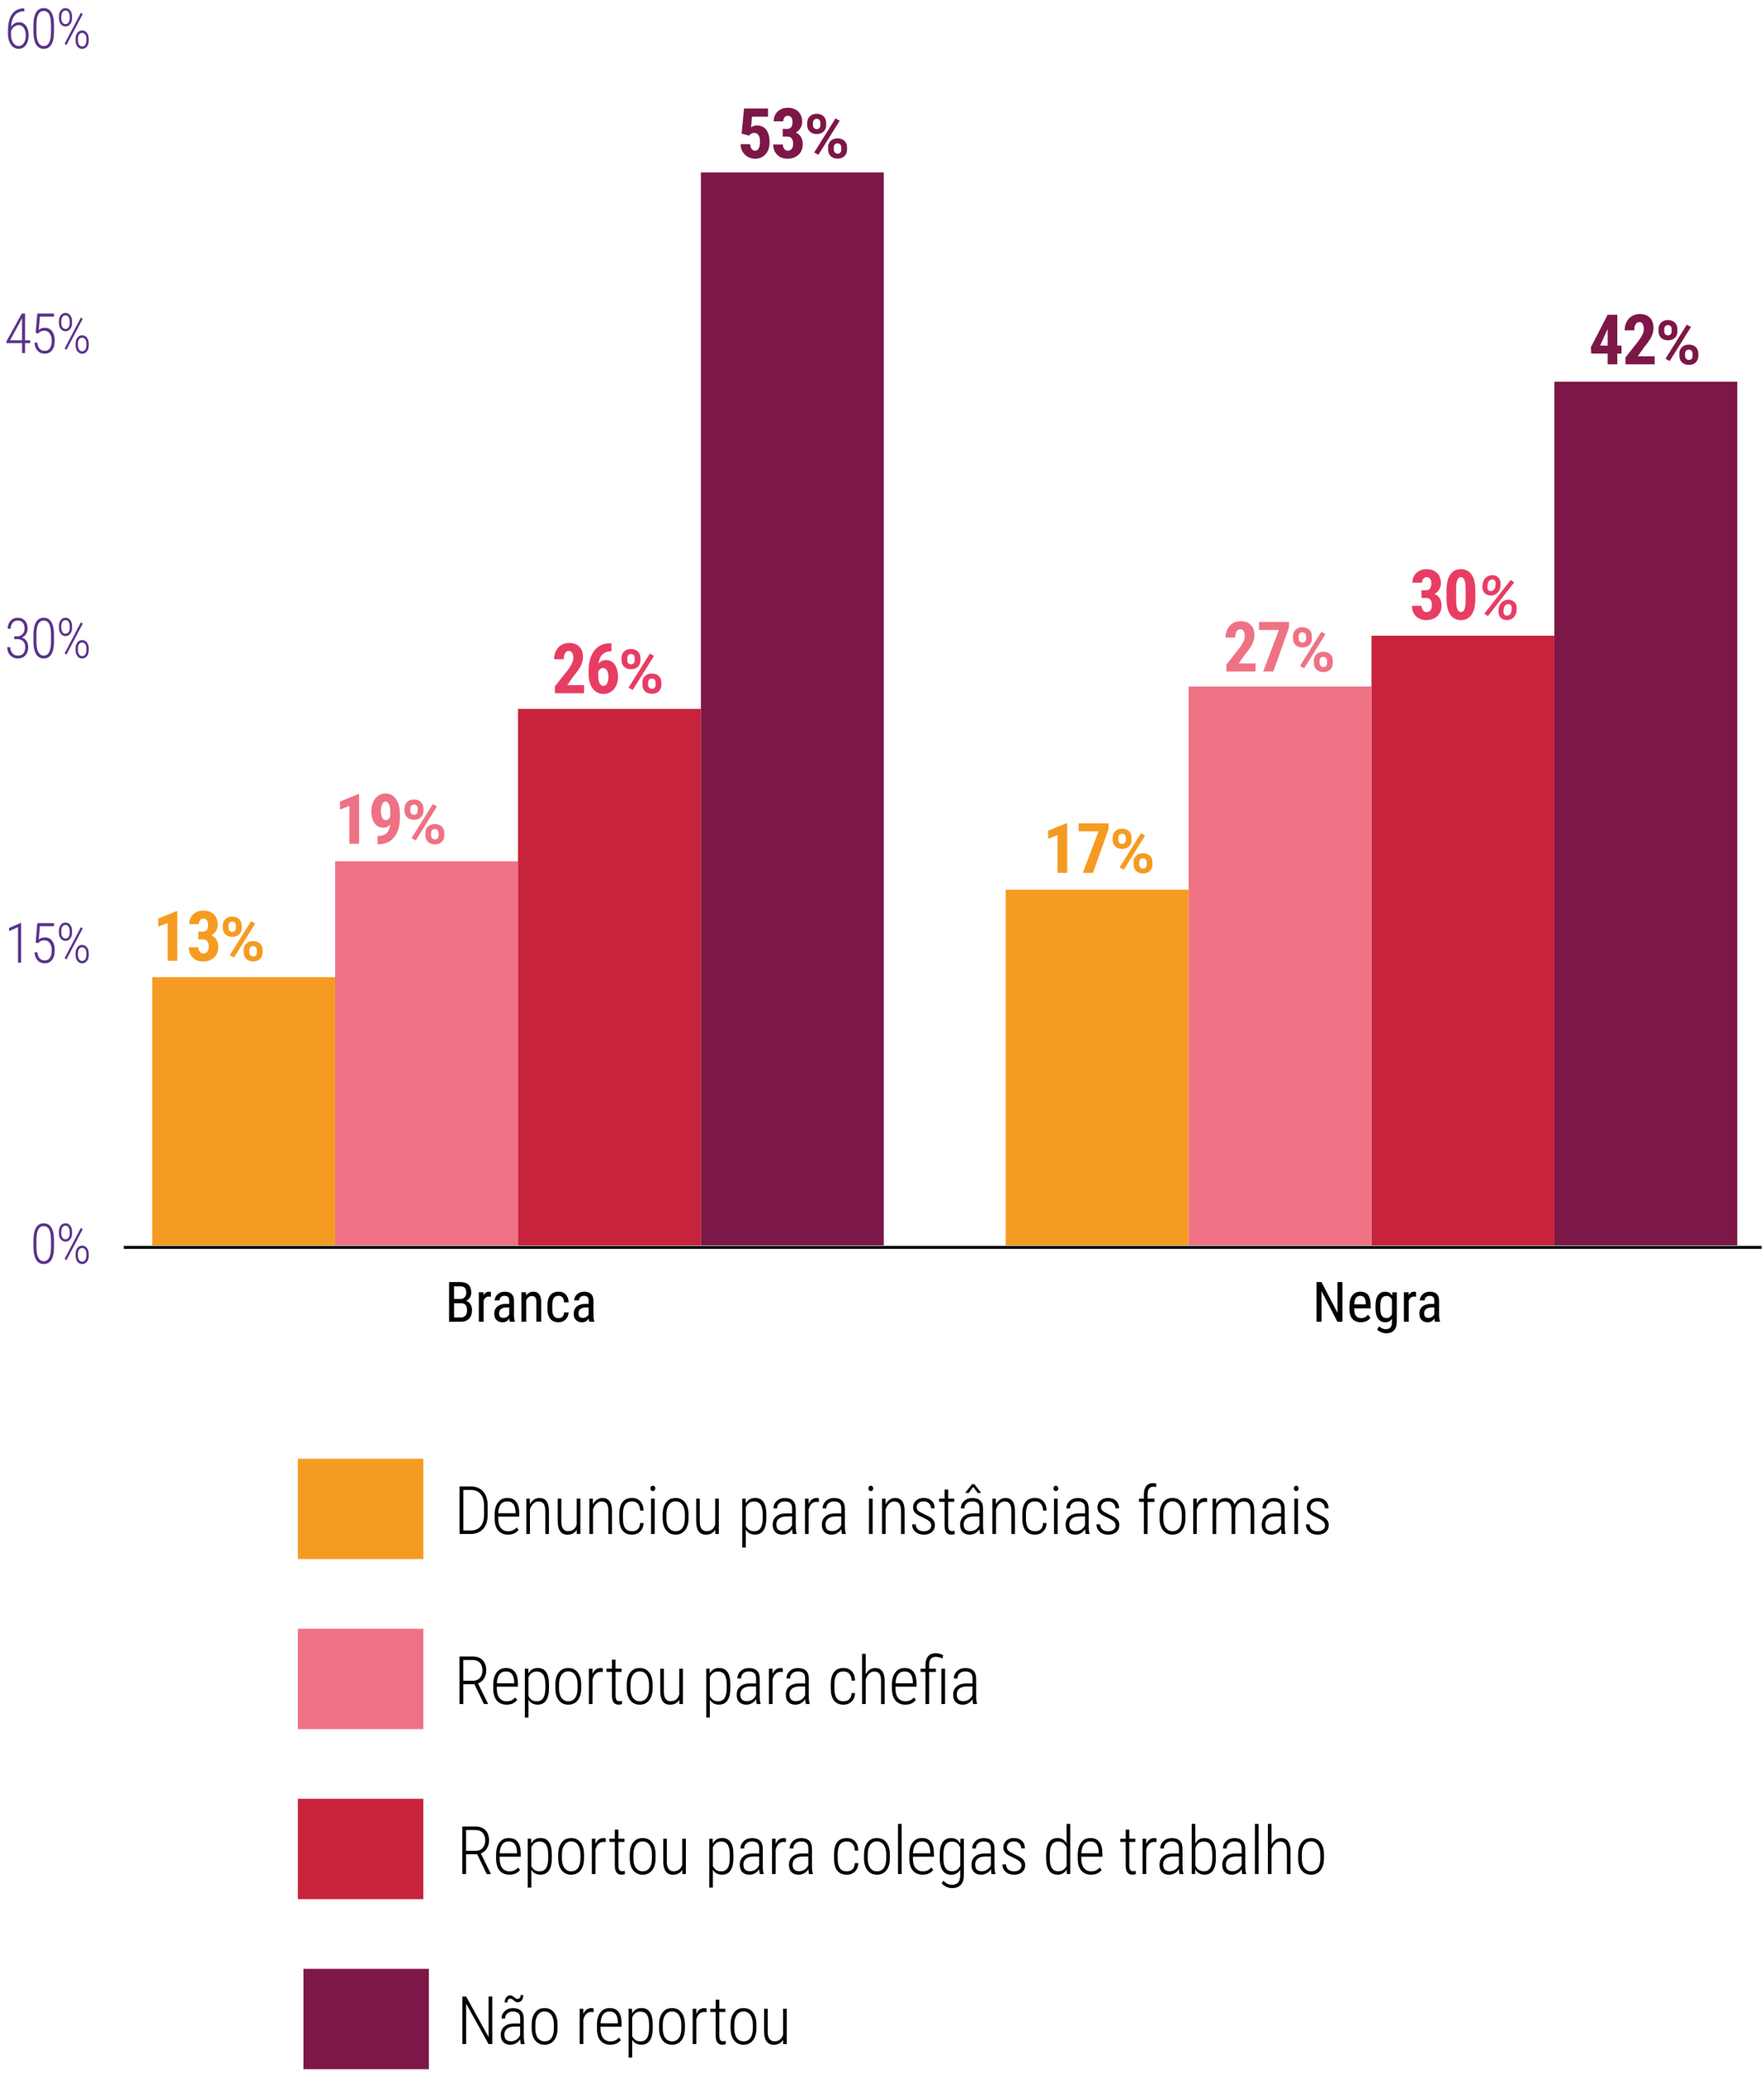 <?xml version="1.0" encoding="UTF-8"?>
<svg id="Camada_1" xmlns="http://www.w3.org/2000/svg" version="1.1" viewBox="0 0 632.82 743.73">
  <!-- Generator: Adobe Illustrator 29.1.0, SVG Export Plug-In . SVG Version: 2.1.0 Build 142)  -->
  <defs>
    <style>
      .st0 {
        fill: #010101;
      }

      .st1 {
        fill: #c7233d;
      }

      .st2 {
        fill: #ee7284;
      }

      .st3 {
        fill: none;
        stroke: #010101;
        stroke-width: 1.09px;
      }

      .st4 {
        fill: #e83d63;
      }

      .st5 {
        fill: #7c1747;
      }

      .st6 {
        fill: #5a328a;
      }

      .st7 {
        fill: #f59b22;
      }
    </style>
  </defs>
  <rect class="st1" x="185.83" y="254.32" width="65.61" height="192.46"/>
  <rect class="st7" x="54.61" y="350.55" width="65.61" height="96.23"/>
  <rect class="st5" x="251.44" y="61.86" width="65.61" height="384.91"/>
  <g>
    <path class="st5" d="M266.04,47.95l.88-9.03h8.61v2.95h-5.77l-.32,3.81c.67-.45,1.35-.67,2.06-.67,1.46,0,2.59.52,3.39,1.56.79,1.04,1.19,2.51,1.19,4.42,0,1.78-.47,3.22-1.42,4.31-.94,1.09-2.21,1.64-3.78,1.64-.94,0-1.8-.22-2.6-.67-.8-.44-1.43-1.06-1.89-1.85-.46-.79-.69-1.68-.7-2.69h3.42c.06.74.24,1.31.55,1.72s.71.61,1.2.61c.57,0,1.01-.27,1.32-.82s.46-1.37.46-2.46c0-1.03-.19-1.8-.56-2.32s-.89-.78-1.56-.78-1.16.22-1.51.67l-.22.31-2.75-.71h0Z"/>
    <path class="st5" d="M280.8,46.23h1.67c.63,0,1.1-.22,1.4-.67.3-.44.45-1.04.45-1.78s-.15-1.26-.46-1.65c-.31-.39-.71-.59-1.23-.59-.48,0-.87.19-1.18.56-.3.38-.46.85-.46,1.42h-3.45c0-.93.21-1.76.64-2.5.43-.74,1.03-1.31,1.79-1.73.77-.42,1.62-.62,2.56-.62,1.64,0,2.92.45,3.85,1.36.93.9,1.39,2.14,1.39,3.71,0,.8-.21,1.55-.63,2.24-.42.69-.97,1.21-1.65,1.58.84.36,1.46.9,1.87,1.61.41.72.62,1.56.62,2.54,0,1.58-.5,2.84-1.51,3.8-1.01.95-2.33,1.43-3.96,1.43-1.52,0-2.76-.47-3.7-1.41-.95-.94-1.42-2.17-1.42-3.71h3.45c0,.63.17,1.17.5,1.6s.76.65,1.27.65c.59,0,1.06-.22,1.41-.66s.52-1.03.52-1.76c0-1.75-.68-2.63-2.04-2.64h-1.7v-2.78h0Z"/>
  </g>
  <path class="st5" d="M289.59,44.06c0-.96.31-1.74.93-2.34s1.44-.9,2.45-.9,1.85.3,2.47.89.93,1.39.93,2.4v.77c0,.97-.31,1.74-.93,2.33s-1.44.88-2.45.88-1.84-.29-2.47-.89c-.63-.59-.94-1.39-.94-2.39v-.76h.01ZM291.65,44.89c0,.43.12.78.37,1.04.25.26.57.39.97.39s.72-.13.96-.4.35-.62.35-1.06v-.79c0-.43-.12-.78-.35-1.04s-.56-.4-.98-.4-.71.13-.96.39c-.24.26-.37.62-.37,1.09v.78h.01ZM293.6,55.52l-1.51-.82,7.64-12.22,1.51.82-7.64,12.22ZM297.06,52.86c0-.97.31-1.75.95-2.34.63-.59,1.45-.89,2.45-.89s1.84.29,2.47.88c.63.58.94,1.39.94,2.41v.77c0,.96-.31,1.74-.92,2.33-.62.59-1.44.89-2.46.89s-1.86-.3-2.48-.89-.93-1.38-.93-2.36v-.79h-.02ZM299.12,53.7c0,.39.13.73.39,1.01s.58.42.97.42c.87,0,1.31-.48,1.31-1.45v-.82c0-.43-.12-.78-.37-1.04-.24-.26-.57-.39-.97-.39s-.72.13-.97.39c-.24.26-.37.62-.37,1.07v.81h0Z"/>
  <g>
    <path class="st4" d="M209.54,248.69h-10.47v-2.44l4.81-6.12c.61-.85,1.06-1.59,1.35-2.23.29-.64.43-1.25.43-1.84,0-.79-.14-1.41-.41-1.86s-.67-.67-1.18-.67c-.56,0-1.01.26-1.34.78s-.49,1.25-.49,2.2h-3.47c0-1.09.23-2.09.68-2.99.45-.9,1.09-1.61,1.9-2.11.82-.5,1.74-.75,2.78-.75,1.59,0,2.82.44,3.69,1.31s1.31,2.12,1.31,3.73c0,1-.24,2.02-.73,3.05-.48,1.03-1.36,2.3-2.63,3.8l-2.28,3.26h6.04v2.87h.01Z"/>
    <path class="st4" d="M219.36,230.74v2.93h-.2c-1.29,0-2.32.4-3.08,1.17s-1.22,1.85-1.39,3.23c.74-.85,1.67-1.27,2.78-1.27,1.29,0,2.31.55,3.08,1.65.77,1.1,1.15,2.56,1.15,4.39,0,1.16-.22,2.21-.66,3.15s-1.06,1.66-1.85,2.18c-.79.52-1.69.78-2.69.78-1.61,0-2.9-.65-3.88-1.94-.97-1.29-1.46-3.04-1.46-5.22v-1.28c0-1.96.31-3.68.92-5.15s1.5-2.61,2.66-3.4,2.51-1.19,4.06-1.2h.54l.02-.02ZM216.39,239.63c-.44,0-.81.14-1.1.42-.3.28-.52.62-.67,1.03v1.25c0,1.26.17,2.19.5,2.81s.77.93,1.32.93,1-.3,1.33-.9c.33-.6.5-1.37.5-2.31s-.17-1.73-.52-2.33-.8-.9-1.36-.9Z"/>
  </g>
  <path class="st4" d="M222.97,236.06c0-.96.31-1.74.93-2.34.62-.6,1.44-.9,2.45-.9s1.85.3,2.47.89.93,1.39.93,2.4v.77c0,.97-.31,1.74-.93,2.33s-1.44.88-2.45.88-1.84-.29-2.47-.89c-.63-.59-.94-1.39-.94-2.39v-.76h.01ZM225.04,236.89c0,.43.12.78.37,1.04s.57.39.97.39.72-.13.96-.4.35-.62.35-1.06v-.79c0-.43-.12-.78-.35-1.04s-.56-.4-.98-.4-.71.13-.96.39c-.24.26-.37.62-.37,1.09v.78h0ZM226.99,247.52l-1.51-.82,7.64-12.22,1.51.82-7.64,12.22ZM230.45,244.86c0-.97.31-1.75.95-2.34.63-.59,1.45-.89,2.45-.89s1.84.29,2.47.88c.63.58.94,1.39.94,2.41v.77c0,.96-.31,1.74-.92,2.33-.62.59-1.44.89-2.46.89s-1.86-.3-2.48-.89-.93-1.38-.93-2.36v-.79h-.02ZM232.51,245.7c0,.39.13.73.39,1.01s.58.42.97.42c.87,0,1.31-.48,1.31-1.45v-.82c0-.43-.12-.78-.37-1.04-.24-.26-.57-.39-.97-.39s-.72.13-.97.39c-.24.26-.37.62-.37,1.07v.81h0Z"/>
  <g>
    <path class="st7" d="M63.62,344.69h-3.47v-13.57l-3.38,1.31v-2.88l6.48-2.65h.37v17.8h0Z"/>
    <path class="st7" d="M71.14,334.23h1.67c.63,0,1.1-.22,1.4-.67.3-.44.45-1.04.45-1.78s-.15-1.26-.46-1.65c-.31-.39-.71-.59-1.23-.59-.48,0-.87.19-1.18.56-.3.38-.46.85-.46,1.42h-3.45c0-.93.21-1.76.64-2.5s1.03-1.31,1.79-1.73c.77-.42,1.62-.62,2.56-.62,1.64,0,2.92.45,3.85,1.36.93.9,1.39,2.14,1.39,3.71,0,.8-.21,1.55-.63,2.24s-.97,1.21-1.65,1.58c.84.36,1.46.9,1.87,1.61.41.72.62,1.56.62,2.54,0,1.58-.5,2.84-1.51,3.8-1.01.95-2.33,1.43-3.96,1.43-1.52,0-2.76-.47-3.7-1.41-.95-.94-1.42-2.17-1.42-3.71h3.45c0,.63.17,1.17.5,1.6s.76.65,1.27.65c.59,0,1.06-.22,1.41-.66.35-.44.52-1.03.52-1.76,0-1.75-.68-2.63-2.04-2.64h-1.7v-2.78h0Z"/>
  </g>
  <path class="st7" d="M79.92,332.06c0-.96.31-1.74.93-2.34s1.44-.9,2.45-.9,1.85.3,2.47.89c.62.59.93,1.39.93,2.4v.77c0,.97-.31,1.74-.93,2.33s-1.44.88-2.45.88-1.84-.29-2.47-.89c-.63-.59-.94-1.39-.94-2.39v-.76h.01ZM81.98,332.89c0,.43.12.78.37,1.04s.57.39.97.39.72-.13.96-.4.35-.62.35-1.06v-.79c0-.43-.12-.78-.35-1.04s-.56-.4-.98-.4-.71.13-.96.39c-.24.26-.37.62-.37,1.09v.78h.01ZM83.94,343.52l-1.51-.82,7.64-12.22,1.51.82-7.64,12.22ZM87.4,340.86c0-.97.31-1.75.95-2.34.63-.59,1.45-.89,2.45-.89s1.84.29,2.47.88c.63.58.94,1.39.94,2.41v.77c0,.96-.31,1.74-.92,2.33-.62.59-1.44.89-2.46.89s-1.86-.3-2.48-.89-.93-1.38-.93-2.36v-.79h-.02ZM89.46,341.7c0,.39.13.73.39,1.01s.58.42.97.42c.87,0,1.31-.48,1.31-1.45v-.82c0-.43-.12-.78-.37-1.04-.24-.26-.57-.39-.97-.39s-.72.13-.97.39c-.24.26-.37.62-.37,1.07v.81h.01Z"/>
  <rect class="st2" x="120.22" y="308.99" width="65.61" height="137.78"/>
  <rect class="st1" x="492.01" y="228.07" width="65.61" height="218.7"/>
  <rect class="st7" x="360.79" y="319.2" width="65.61" height="127.57"/>
  <rect class="st5" x="557.62" y="136.95" width="65.61" height="309.82"/>
  <rect class="st2" x="426.4" y="246.3" width="65.61" height="200.47"/>
  <g>
    <path class="st2" d="M128.82,302.69h-3.47v-13.57l-3.38,1.31v-2.88l6.48-2.65h.37v17.8h0Z"/>
    <path class="st2" d="M139.96,295.82c-.73.75-1.53,1.12-2.4,1.12-1.35,0-2.42-.54-3.19-1.63-.78-1.09-1.17-2.54-1.17-4.35,0-1.17.22-2.24.66-3.22s1.05-1.73,1.84-2.26c.79-.54,1.66-.81,2.63-.81s1.89.3,2.67.89c.78.59,1.39,1.45,1.82,2.56.43,1.11.65,2.37.65,3.79v1.26c0,3.03-.67,5.39-2,7.1s-3.22,2.57-5.66,2.61h-.35v-2.98h.23c1.35,0,2.37-.36,3.05-1.05.68-.69,1.09-1.7,1.23-3.03h0ZM138.44,294.23c.67,0,1.19-.46,1.57-1.37v-1.59c0-1.16-.16-2.08-.48-2.74-.32-.66-.73-.99-1.23-.99s-.9.33-1.2.98c-.31.66-.46,1.45-.46,2.4,0,1.03.16,1.83.48,2.42.32.59.76.89,1.32.89h0Z"/>
  </g>
  <path class="st2" d="M145.12,290.06c0-.96.31-1.74.93-2.34s1.44-.9,2.45-.9,1.85.3,2.47.89c.62.59.93,1.39.93,2.4v.77c0,.97-.31,1.74-.93,2.33s-1.44.88-2.45.88-1.84-.29-2.47-.89c-.63-.59-.94-1.39-.94-2.39v-.76h.01ZM147.18,290.89c0,.43.12.78.37,1.04s.57.39.97.39.72-.13.96-.4.35-.62.35-1.06v-.79c0-.43-.12-.78-.35-1.04s-.56-.4-.98-.4-.71.13-.96.39c-.24.26-.37.62-.37,1.09v.78h0ZM149.13,301.52l-1.51-.82,7.64-12.22,1.51.82-7.64,12.22ZM152.59,298.86c0-.97.31-1.75.95-2.34.63-.59,1.45-.89,2.45-.89s1.84.29,2.47.88c.63.58.94,1.39.94,2.41v.77c0,.96-.31,1.74-.92,2.33-.62.59-1.44.89-2.46.89s-1.86-.3-2.48-.89-.93-1.38-.93-2.36v-.79h-.02ZM154.66,299.7c0,.39.13.73.39,1.01s.58.42.97.42c.87,0,1.31-.48,1.31-1.45v-.82c0-.43-.12-.78-.37-1.04-.24-.26-.57-.39-.97-.39s-.72.13-.97.39c-.24.26-.37.62-.37,1.07v.81h0Z"/>
  <g>
    <path class="st5" d="M580.18,123.98h1.51v2.87h-1.51v3.85h-3.45v-3.85h-5.88l-.16-2.23,6.03-11.69h3.47v11.06h-.01ZM574.04,123.98h2.69v-5.94l-.07.13-2.61,5.81h-.01Z"/>
    <path class="st5" d="M593.59,130.69h-10.47v-2.44l4.81-6.12c.61-.85,1.06-1.59,1.35-2.23.29-.64.43-1.25.43-1.84,0-.79-.14-1.41-.41-1.86-.27-.45-.67-.67-1.18-.67-.56,0-1.01.26-1.34.78s-.49,1.25-.49,2.2h-3.47c0-1.09.23-2.09.68-2.99s1.09-1.61,1.9-2.11c.82-.5,1.74-.75,2.78-.75,1.59,0,2.82.44,3.69,1.31s1.31,2.12,1.31,3.73c0,1-.24,2.02-.73,3.05-.48,1.03-1.36,2.3-2.63,3.8l-2.28,3.26h6.04v2.87h0Z"/>
  </g>
  <path class="st5" d="M594.98,118.06c0-.96.31-1.74.93-2.34s1.44-.9,2.45-.9,1.85.3,2.47.89.93,1.39.93,2.4v.77c0,.97-.31,1.74-.93,2.33s-1.44.88-2.45.88-1.84-.29-2.46-.89c-.63-.59-.94-1.39-.94-2.39v-.76h0ZM597.04,118.89c0,.43.12.78.37,1.04s.57.39.97.39.72-.13.96-.4.35-.62.35-1.06v-.79c0-.43-.12-.78-.35-1.04s-.56-.4-.98-.4c-.39,0-.71.13-.96.39-.24.26-.37.62-.37,1.09v.78h.01ZM598.99,129.52l-1.51-.82,7.64-12.22,1.51.82-7.64,12.22h0ZM602.45,126.86c0-.97.32-1.75.95-2.34s1.45-.89,2.45-.89,1.84.29,2.47.88c.63.58.94,1.39.94,2.41v.77c0,.96-.31,1.74-.92,2.33-.62.59-1.44.89-2.46.89s-1.86-.3-2.48-.89-.93-1.38-.93-2.36v-.79h-.02ZM604.51,127.7c0,.39.13.73.39,1.01s.58.42.97.42c.87,0,1.31-.48,1.31-1.45v-.82c0-.43-.12-.78-.37-1.04-.24-.26-.57-.39-.97-.39s-.72.13-.97.39c-.24.26-.37.62-.37,1.07v.81h0Z"/>
  <g>
    <path class="st4" d="M509.96,211.75h1.67c.63,0,1.1-.22,1.4-.67.3-.44.45-1.04.45-1.78s-.15-1.26-.46-1.65-.71-.59-1.23-.59c-.48,0-.87.19-1.18.56-.3.38-.46.85-.46,1.42h-3.46c0-.93.21-1.76.64-2.5.43-.74,1.03-1.31,1.79-1.73.77-.42,1.62-.62,2.56-.62,1.64,0,2.92.45,3.85,1.36.93.9,1.39,2.14,1.39,3.71,0,.8-.21,1.55-.63,2.24s-.97,1.21-1.65,1.58c.84.36,1.46.9,1.87,1.61s.62,1.56.62,2.54c0,1.58-.5,2.84-1.51,3.8-1.01.95-2.33,1.43-3.96,1.43-1.52,0-2.76-.47-3.71-1.41-.95-.94-1.42-2.17-1.42-3.71h3.45c0,.63.17,1.17.5,1.6.33.43.76.65,1.27.65.59,0,1.06-.22,1.41-.66s.52-1.03.52-1.76c0-1.75-.68-2.63-2.04-2.64h-1.7v-2.78h.02Z"/>
    <path class="st4" d="M529.26,214.87c0,2.46-.45,4.34-1.34,5.64s-2.16,1.95-3.81,1.95-2.9-.63-3.79-1.9c-.89-1.26-1.35-3.08-1.38-5.44v-3.36c0-2.45.44-4.32,1.33-5.62s2.16-1.95,3.82-1.95,2.93.64,3.82,1.93,1.34,3.12,1.35,5.5v3.24h0ZM525.79,211.26c0-1.4-.14-2.45-.41-3.15-.28-.7-.71-1.05-1.29-1.05-1.1,0-1.67,1.28-1.71,3.84v4.43c0,1.43.14,2.5.42,3.2.28.7.72,1.05,1.31,1.05s.98-.33,1.25-.98.42-1.66.43-3.01v-4.33Z"/>
  </g>
  <path class="st4" d="M535.43,206.34c.94.03,1.67.35,2.19.96s.76,1.37.7,2.29l-.06.83c-.11.98-.49,1.77-1.15,2.36-.66.59-1.46.88-2.39.85-.9,0-1.63-.33-2.18-.93-.55-.61-.79-1.37-.74-2.28l.08-.79c.09-.98.47-1.78,1.12-2.38.65-.61,1.47-.91,2.43-.89v-.02ZM533.78,221.02l-1.29-.85,9.44-12.11,1.29.85-9.44,12.11ZM533.59,210.42c-.05.46.03.84.23,1.15.2.31.51.47.92.49.43,0,.8-.13,1.12-.45.32-.31.51-.72.59-1.22l.1-.84c.05-.47-.03-.86-.23-1.17s-.51-.48-.93-.49c-.44,0-.82.15-1.14.48s-.51.76-.57,1.29l-.09.75h0ZM541.21,215.16c.93.03,1.66.35,2.19.96s.76,1.36.7,2.27l-.06.84c-.1.97-.48,1.75-1.15,2.36-.67.6-1.46.89-2.4.86-.89,0-1.61-.32-2.16-.91s-.81-1.36-.76-2.31l.05-.7c.08-1.02.45-1.83,1.11-2.46.66-.62,1.49-.92,2.48-.91h0ZM539.36,219.23c-.04.49.05.89.26,1.18.21.3.51.45.9.47.44,0,.81-.13,1.11-.42.3-.3.5-.71.58-1.25l.11-.85c.04-.51-.05-.91-.26-1.2s-.51-.44-.9-.45c-.46,0-.84.14-1.16.48s-.5.76-.56,1.27l-.09.77h.01Z"/>
  <g>
    <path class="st7" d="M382.85,313.16h-3.47v-13.57l-3.38,1.31v-2.88l6.48-2.65h.37v17.8h0Z"/>
    <path class="st7" d="M397.71,297.37l-5.62,15.78h-3.65l5.64-14.9h-7.13v-2.87h10.75v1.99h0Z"/>
  </g>
  <path class="st7" d="M399.15,300.52c0-.96.31-1.74.93-2.34s1.44-.9,2.45-.9,1.85.3,2.47.89c.62.59.93,1.39.93,2.4v.77c0,.97-.31,1.74-.93,2.33s-1.44.88-2.45.88-1.84-.29-2.46-.89c-.63-.59-.94-1.39-.94-2.39v-.76h0ZM401.21,301.35c0,.43.12.78.37,1.04s.57.39.97.39.72-.13.96-.4.35-.62.35-1.06v-.79c0-.43-.12-.78-.35-1.04s-.56-.4-.98-.4c-.39,0-.71.13-.96.39-.24.26-.37.62-.37,1.09v.78h.01ZM403.16,311.99l-1.51-.82,7.64-12.22,1.51.82-7.64,12.22ZM406.62,309.32c0-.97.32-1.75.95-2.34s1.45-.89,2.45-.89,1.84.29,2.47.88c.63.58.94,1.39.94,2.41v.77c0,.96-.31,1.74-.92,2.33-.62.59-1.44.89-2.46.89s-1.86-.3-2.48-.89-.93-1.38-.93-2.36v-.79h-.02ZM408.69,310.16c0,.39.13.73.39,1.01s.58.42.97.42c.87,0,1.31-.48,1.31-1.45v-.82c0-.43-.12-.78-.37-1.04-.24-.26-.57-.39-.97-.39s-.72.13-.97.39c-.24.26-.37.62-.37,1.07v.81h0Z"/>
  <g>
    <path class="st2" d="M450.42,240.89h-10.47v-2.44l4.81-6.12c.61-.85,1.06-1.59,1.35-2.23s.43-1.25.43-1.84c0-.79-.14-1.41-.41-1.86s-.67-.67-1.18-.67c-.56,0-1.01.26-1.34.78s-.49,1.25-.49,2.2h-3.47c0-1.09.23-2.09.68-2.99.45-.9,1.09-1.61,1.9-2.11.82-.5,1.74-.75,2.78-.75,1.59,0,2.82.44,3.69,1.31s1.31,2.12,1.31,3.73c0,1-.24,2.02-.73,3.05-.48,1.03-1.36,2.3-2.63,3.8l-2.28,3.26h6.04v2.87h.01Z"/>
    <path class="st2" d="M462.42,225.11l-5.62,15.78h-3.65l5.64-14.9h-7.13v-2.87h10.75v1.99h0Z"/>
  </g>
  <path class="st2" d="M463.85,228.26c0-.96.31-1.74.93-2.34.62-.6,1.44-.9,2.45-.9s1.85.3,2.47.89.93,1.39.93,2.4v.77c0,.97-.31,1.74-.93,2.33s-1.44.88-2.45.88-1.84-.29-2.46-.89c-.63-.59-.94-1.39-.94-2.39v-.76h0ZM465.91,229.09c0,.43.12.78.37,1.04s.57.39.97.39.72-.13.96-.4.35-.62.35-1.06v-.79c0-.43-.12-.78-.35-1.04s-.56-.4-.98-.4c-.39,0-.71.13-.96.39-.24.26-.37.62-.37,1.09v.78h.01ZM467.87,239.72l-1.51-.82,7.64-12.22,1.51.82-7.64,12.22ZM471.33,237.06c0-.97.32-1.75.95-2.34s1.45-.89,2.45-.89,1.84.29,2.47.88c.63.58.94,1.39.94,2.41v.77c0,.96-.31,1.74-.92,2.33-.62.59-1.44.89-2.46.89s-1.86-.3-2.48-.89-.93-1.38-.93-2.36v-.79h-.02ZM473.39,237.9c0,.39.13.73.39,1.01s.58.42.97.42c.87,0,1.31-.48,1.31-1.45v-.82c0-.43-.12-.78-.37-1.04-.24-.26-.57-.39-.97-.39s-.72.13-.97.39c-.24.26-.37.62-.37,1.07v.81h0Z"/>
  <line class="st3" x1="44.4" y1="447.5" x2="631.97" y2="447.5"/>
  <g>
    <path class="st6" d="M19.38,447.34c0,2.02-.31,3.54-.93,4.58s-1.54,1.55-2.75,1.55-2.11-.52-2.74-1.55-.95-2.52-.96-4.47v-2.5c0-1.98.31-3.49.93-4.53s1.54-1.56,2.75-1.56,2.11.5,2.73,1.51.95,2.47.97,4.4v2.57ZM18.29,444.79c0-1.63-.22-2.85-.65-3.68s-1.09-1.24-1.96-1.24-1.48.4-1.92,1.19-.67,1.97-.69,3.53v2.88c0,1.59.22,2.82.67,3.68s1.1,1.3,1.96,1.3,1.47-.41,1.91-1.23.67-2.03.68-3.62v-2.8h0Z"/>
    <path class="st6" d="M21.14,441.79c0-.84.22-1.54.66-2.1s1-.84,1.69-.84,1.25.28,1.69.83.67,1.27.67,2.15v.7c0,.83-.22,1.53-.66,2.08s-1,.83-1.68.83-1.25-.28-1.7-.83-.67-1.27-.67-2.15v-.69.02ZM22,442.54c0,.59.14,1.08.41,1.47s.64.58,1.1.58.82-.2,1.08-.59c.27-.39.4-.9.4-1.52v-.7c0-.58-.14-1.08-.41-1.47s-.64-.59-1.1-.59-.82.2-1.09.59-.41.9-.41,1.51v.71h.02ZM23.83,452.1l-.65-.48,5.83-11.11.66.48-5.84,11.11ZM27.12,449.79c0-.84.22-1.54.66-2.09s1-.83,1.68-.83,1.25.28,1.7.83.67,1.27.67,2.17v.69c0,.85-.22,1.55-.67,2.1s-1.01.83-1.68.83-1.24-.28-1.69-.83-.67-1.27-.67-2.16v-.7h0ZM27.97,450.55c0,.59.14,1.08.41,1.48.27.39.64.59,1.1.59s.82-.2,1.09-.58.41-.9.41-1.53v-.71c0-.62-.14-1.11-.41-1.49s-.64-.57-1.11-.57-.82.19-1.09.57-.41.89-.41,1.54v.71h.01Z"/>
  </g>
  <g>
    <path class="st6" d="M7.55,345.38h-1.09v-12.78l-3.21,1.44v-1.11l4.12-1.81h.19v14.27h0Z"/>
    <path class="st6" d="M12.79,338.1l.59-6.93h6.01v1.11h-5.08l-.4,4.77c.64-.52,1.37-.78,2.2-.78,1.09,0,1.95.42,2.58,1.25s.95,1.95.95,3.33c0,1.48-.31,2.64-.94,3.48s-1.51,1.25-2.67,1.25c-1.05,0-1.9-.35-2.55-1.05s-1.02-1.66-1.1-2.89h1.04c.09.95.36,1.68.81,2.18.45.5,1.05.74,1.81.74.83,0,1.45-.32,1.88-.97s.64-1.55.64-2.73c0-1.05-.24-1.89-.72-2.54s-1.12-.97-1.94-.97c-.47,0-.87.07-1.21.22s-.68.41-1.04.8l-.86-.27h0Z"/>
    <path class="st6" d="M21.14,333.9c0-.84.22-1.54.66-2.1s1-.84,1.69-.84,1.25.28,1.69.83.67,1.27.67,2.15v.7c0,.83-.22,1.53-.66,2.08s-1,.83-1.68.83-1.25-.28-1.7-.83-.67-1.27-.67-2.15v-.69.02ZM22,334.65c0,.59.14,1.08.41,1.47s.64.58,1.1.58.82-.2,1.08-.59c.27-.39.4-.9.4-1.52v-.7c0-.58-.14-1.08-.41-1.47s-.64-.59-1.1-.59-.82.2-1.09.59-.41.9-.41,1.51v.71h.02ZM23.83,344.21l-.65-.48,5.83-11.11.66.48-5.84,11.11ZM27.12,341.9c0-.84.22-1.54.66-2.09s1-.83,1.68-.83,1.25.28,1.7.83.67,1.27.67,2.17v.69c0,.85-.22,1.55-.67,2.1s-1.01.83-1.68.83-1.24-.28-1.69-.83-.67-1.27-.67-2.16v-.7h0ZM27.97,342.66c0,.59.14,1.08.41,1.48.27.39.64.59,1.1.59s.82-.2,1.09-.58.41-.9.41-1.53v-.71c0-.62-.14-1.11-.41-1.49s-.64-.57-1.11-.57-.82.19-1.09.57-.41.89-.41,1.54v.71h.01Z"/>
  </g>
  <g>
    <path class="st6" d="M5.08,228.28h1.06c.79,0,1.44-.26,1.93-.76s.74-1.16.74-2c0-.92-.21-1.63-.63-2.13s-1.02-.76-1.8-.76-1.37.27-1.83.81-.7,1.24-.7,2.1h-1.08c0-.74.15-1.41.45-2.01s.73-1.06,1.29-1.41c.56-.35,1.18-.51,1.87-.51,1.07,0,1.92.35,2.56,1.04s.96,1.66.96,2.91c0,.7-.18,1.34-.55,1.91s-.86,1-1.48,1.27c.72.23,1.27.65,1.66,1.24s.59,1.32.59,2.18c0,1.24-.34,2.22-1.02,2.96s-1.57,1.1-2.69,1.1c-.71,0-1.36-.17-1.95-.5s-1.05-.81-1.37-1.41-.48-1.32-.48-2.13h1.08c0,.88.25,1.61.76,2.18.5.57,1.16.85,1.97.85s1.47-.26,1.93-.78.69-1.26.69-2.24-.25-1.65-.74-2.15-1.21-.75-2.15-.76h-1.05v-1.02l-.02.02Z"/>
    <path class="st6" d="M19.38,230.09c0,2.02-.31,3.54-.93,4.58s-1.54,1.55-2.75,1.55-2.11-.52-2.74-1.55-.95-2.52-.96-4.47v-2.5c0-1.98.31-3.49.93-4.53s1.54-1.56,2.75-1.56,2.11.5,2.73,1.51.95,2.47.97,4.4v2.57ZM18.29,227.55c0-1.63-.22-2.85-.65-3.68s-1.09-1.24-1.96-1.24-1.48.4-1.92,1.19-.67,1.97-.69,3.53v2.88c0,1.59.22,2.82.67,3.68s1.1,1.3,1.96,1.3,1.47-.41,1.91-1.23.67-2.03.68-3.62v-2.8h0Z"/>
    <path class="st6" d="M21.14,224.55c0-.84.22-1.54.66-2.1s1-.84,1.69-.84,1.25.28,1.69.83.67,1.27.67,2.15v.7c0,.83-.22,1.53-.66,2.08s-1,.83-1.68.83-1.25-.28-1.7-.83-.67-1.27-.67-2.15v-.69.02ZM22,225.3c0,.59.14,1.08.41,1.47s.64.58,1.1.58.82-.2,1.08-.59c.27-.39.4-.9.4-1.52v-.7c0-.58-.14-1.08-.41-1.47s-.64-.59-1.1-.59-.82.2-1.09.59-.41.9-.41,1.51v.71h.02ZM23.83,234.86l-.65-.48,5.83-11.11.66.48-5.84,11.11ZM27.12,232.54c0-.84.22-1.54.66-2.09s1-.83,1.68-.83,1.25.28,1.7.83.67,1.27.67,2.17v.69c0,.85-.22,1.55-.67,2.1s-1.01.83-1.68.83-1.24-.28-1.69-.83-.67-1.27-.67-2.16v-.7h0ZM27.97,233.31c0,.59.14,1.08.41,1.48.27.39.64.59,1.1.59s.82-.2,1.09-.58.41-.9.41-1.53v-.71c0-.62-.14-1.11-.41-1.49s-.64-.57-1.11-.57-.82.19-1.09.57-.41.89-.41,1.54v.71h.01Z"/>
  </g>
  <g>
    <path class="st6" d="M9,122.09h1.83v1.02h-1.83v3.57h-1.08v-3.57H2.33v-.69l5.5-9.95h1.17v9.63h0ZM3.62,122.09h4.29v-7.99l-.39.79-3.9,7.2Z"/>
    <path class="st6" d="M12.79,119.4l.59-6.93h6.01v1.11h-5.08l-.4,4.77c.64-.52,1.37-.78,2.2-.78,1.09,0,1.95.42,2.58,1.25s.95,1.95.95,3.33c0,1.48-.31,2.64-.94,3.48s-1.51,1.25-2.67,1.25c-1.05,0-1.9-.35-2.55-1.05s-1.02-1.66-1.1-2.89h1.04c.09.95.36,1.68.81,2.18.45.5,1.05.74,1.81.74.83,0,1.45-.32,1.88-.97s.64-1.55.64-2.73c0-1.05-.24-1.89-.72-2.54s-1.12-.97-1.94-.97c-.47,0-.87.07-1.21.22s-.68.41-1.04.8l-.86-.27Z"/>
    <path class="st6" d="M21.14,115.2c0-.84.22-1.54.66-2.1s1-.84,1.69-.84,1.25.28,1.69.83.67,1.27.67,2.15v.7c0,.83-.22,1.53-.66,2.08s-1,.83-1.68.83-1.25-.28-1.7-.83-.67-1.27-.67-2.15v-.69.02ZM22,115.95c0,.59.14,1.08.41,1.47s.64.58,1.1.58.82-.2,1.08-.59c.27-.39.4-.9.4-1.52v-.7c0-.58-.14-1.08-.41-1.47s-.64-.59-1.1-.59-.82.2-1.09.59-.41.9-.41,1.51v.71h.02ZM23.83,125.51l-.65-.48,5.83-11.11.66.48-5.84,11.11ZM27.12,123.2c0-.84.22-1.54.66-2.09s1-.83,1.68-.83,1.25.28,1.7.83.67,1.27.67,2.17v.69c0,.85-.22,1.55-.67,2.1s-1.01.83-1.68.83-1.24-.28-1.69-.83-.67-1.27-.67-2.16v-.7h0ZM27.97,123.96c0,.59.14,1.08.41,1.48.27.39.64.59,1.1.59s.82-.2,1.09-.58.41-.9.41-1.53v-.71c0-.62-.14-1.11-.41-1.49s-.64-.57-1.11-.57-.82.19-1.09.57-.41.89-.41,1.54v.71h.01Z"/>
  </g>
  <g>
    <path class="st6" d="M8.72,3.01v1.04h-.17c-1.38,0-2.47.5-3.26,1.46s-1.23,2.34-1.32,4.11c.33-.53.75-.93,1.24-1.22s1.04-.42,1.64-.42c1.05,0,1.88.43,2.5,1.29s.93,1.99.93,3.38-.33,2.62-.99,3.52-1.52,1.34-2.58,1.34c-1.14,0-2.07-.49-2.78-1.46s-1.07-2.26-1.07-3.85v-1.15c0-2.61.48-4.6,1.45-5.96s2.35-2.06,4.15-2.08h.26ZM6.68,9.01c-.61,0-1.18.22-1.69.66s-.86.98-1.03,1.63v1.02c0,1.24.26,2.25.78,3.03s1.19,1.17,1.99,1.17c.74,0,1.34-.36,1.81-1.07.46-.71.69-1.62.69-2.73s-.23-2.01-.69-2.69-1.08-1.02-1.86-1.02Z"/>
    <path class="st6" d="M19.38,11.39c0,2.02-.31,3.54-.93,4.58s-1.54,1.55-2.75,1.55-2.11-.52-2.74-1.55-.95-2.52-.96-4.47v-2.5c0-1.98.31-3.49.93-4.53s1.54-1.56,2.75-1.56,2.11.5,2.73,1.51.95,2.47.97,4.4v2.57ZM18.29,8.85c0-1.63-.22-2.85-.65-3.68s-1.09-1.24-1.96-1.24-1.48.4-1.92,1.19-.67,1.97-.69,3.53v2.88c0,1.59.22,2.82.67,3.68.45.86,1.1,1.3,1.96,1.3s1.47-.41,1.91-1.23.67-2.03.68-3.62v-2.8h0Z"/>
    <path class="st6" d="M21.14,5.85c0-.84.22-1.54.66-2.1s1-.84,1.69-.84,1.25.28,1.69.83.67,1.27.67,2.15v.7c0,.83-.22,1.53-.66,2.08s-1,.83-1.68.83-1.25-.28-1.7-.83-.67-1.27-.67-2.15v-.69.02ZM22,6.6c0,.59.14,1.08.41,1.47.27.39.64.58,1.1.58s.82-.2,1.08-.59c.27-.39.4-.9.4-1.52v-.7c0-.58-.14-1.08-.41-1.47s-.64-.59-1.1-.59-.82.2-1.09.59-.41.9-.41,1.51v.71h.02ZM23.83,16.16l-.65-.48,5.83-11.11.66.48-5.84,11.11ZM27.12,13.84c0-.84.22-1.54.66-2.09s1-.83,1.68-.83,1.25.28,1.7.83.67,1.27.67,2.17v.69c0,.85-.22,1.55-.67,2.1s-1.01.83-1.68.83-1.24-.28-1.69-.83-.67-1.27-.67-2.16v-.7h0ZM27.97,14.61c0,.59.14,1.08.41,1.48.27.39.64.59,1.1.59s.82-.2,1.09-.58.41-.9.41-1.53v-.71c0-.62-.14-1.11-.41-1.49s-.64-.57-1.11-.57-.82.19-1.09.57-.41.89-.41,1.54v.71h.01Z"/>
  </g>
  <g>
    <path class="st0" d="M161.11,474.17v-14.22h4.05c1.3,0,2.27.32,2.92.95s.98,1.58.98,2.84c0,.66-.17,1.25-.5,1.76s-.78.9-1.35,1.18c.65.2,1.17.6,1.55,1.2s.57,1.33.57,2.19c0,1.28-.35,2.28-1.05,3.01s-1.7,1.09-2.99,1.09h-4.19.01ZM162.9,466.01h2.29c.62,0,1.12-.21,1.5-.63s.57-.97.57-1.66c0-.78-.17-1.35-.52-1.71s-.87-.53-1.58-.53h-2.27v4.53h.01ZM162.9,467.52v5.12h2.44c.68,0,1.21-.22,1.61-.67s.6-1.07.6-1.88c0-1.71-.72-2.57-2.17-2.57h-2.48Z"/>
    <path class="st0" d="M176.14,465.22c-.24-.05-.5-.07-.78-.07-.89,0-1.5.49-1.86,1.46v7.56h-1.73v-10.57h1.68l.03,1.07c.46-.85,1.12-1.27,1.96-1.27.27,0,.5.05.68.14v1.68h.02Z"/>
    <path class="st0" d="M182.92,474.17c-.1-.23-.18-.61-.22-1.15-.61.9-1.39,1.35-2.34,1.35s-1.7-.27-2.24-.81-.81-1.29-.81-2.27c0-1.07.36-1.93,1.09-2.56s1.73-.95,3-.97h1.27v-1.12c0-.63-.14-1.08-.42-1.35s-.71-.4-1.28-.4c-.52,0-.94.15-1.27.46s-.49.7-.49,1.18h-1.73c0-.54.16-1.06.48-1.55s.75-.88,1.29-1.16,1.14-.42,1.81-.42c1.08,0,1.9.27,2.47.81s.85,1.32.86,2.35v5.33c0,.81.12,1.52.33,2.12v.16h-1.8,0ZM180.62,472.79c.42,0,.83-.12,1.21-.35s.66-.53.84-.88v-2.52h-.98c-.82.01-1.47.2-1.94.55s-.71.85-.71,1.49c0,.6.12,1.03.36,1.3s.65.41,1.22.41h0Z"/>
    <path class="st0" d="M188.69,463.6l.05,1.14c.67-.89,1.53-1.34,2.57-1.34,1.87,0,2.82,1.25,2.84,3.74v7.02h-1.72v-6.94c0-.83-.14-1.41-.42-1.76s-.69-.52-1.25-.52c-.43,0-.82.14-1.16.43s-.62.66-.83,1.12v7.68h-1.73v-10.57h1.65Z"/>
    <path class="st0" d="M200.41,472.89c.57,0,1.03-.18,1.38-.53s.53-.86.57-1.52h1.63c-.04,1.02-.4,1.86-1.08,2.52s-1.51,1-2.5,1c-1.31,0-2.31-.41-2.99-1.24s-1.03-2.05-1.03-3.68v-1.16c0-1.59.34-2.81,1.03-3.64s1.68-1.25,2.99-1.25c1.08,0,1.94.34,2.57,1.03s.97,1.62,1.01,2.8h-1.63c-.04-.78-.23-1.37-.56-1.76s-.8-.59-1.39-.59c-.77,0-1.34.25-1.71.76s-.56,1.33-.58,2.49v1.35c0,1.24.18,2.12.55,2.64s.95.77,1.74.77h0Z"/>
    <path class="st0" d="M211.42,474.17c-.1-.23-.18-.61-.22-1.15-.61.9-1.39,1.35-2.34,1.35s-1.7-.27-2.24-.81-.81-1.29-.81-2.27c0-1.07.36-1.93,1.09-2.56s1.73-.95,3-.97h1.27v-1.12c0-.63-.14-1.08-.42-1.35s-.71-.4-1.28-.4c-.52,0-.94.15-1.27.46s-.49.7-.49,1.18h-1.73c0-.54.16-1.06.48-1.55s.75-.88,1.29-1.16,1.14-.42,1.81-.42c1.08,0,1.9.27,2.47.81s.85,1.32.86,2.35v5.33c0,.81.12,1.52.33,2.12v.16h-1.8,0ZM209.11,472.79c.42,0,.83-.12,1.21-.35s.66-.53.84-.88v-2.52h-.98c-.82.01-1.47.2-1.94.55s-.71.85-.71,1.49c0,.6.12,1.03.36,1.3s.65.41,1.22.41h0Z"/>
  </g>
  <g>
    <path class="st0" d="M481.58,474.17h-1.8l-5.69-10.96v10.96h-1.8v-14.22h1.8l5.71,11.01v-11.01h1.78v14.22Z"/>
    <path class="st0" d="M488.21,474.36c-1.32,0-2.32-.39-3.03-1.18s-1.06-1.94-1.07-3.45v-1.28c0-1.58.34-2.81,1.03-3.71s1.65-1.34,2.88-1.34,2.16.39,2.77,1.18.92,2.01.94,3.68v1.13h-5.9v.24c0,1.13.21,1.96.64,2.47s1.04.77,1.84.77c.51,0,.96-.1,1.34-.29s.75-.5,1.09-.91l.9,1.09c-.75,1.05-1.89,1.58-3.43,1.58v.02ZM488.01,464.89c-.72,0-1.25.25-1.59.74s-.54,1.25-.59,2.29h4.16v-.23c-.05-1-.23-1.72-.54-2.15s-.8-.64-1.44-.64h0Z"/>
    <path class="st0" d="M493.45,468.41c0-1.65.3-2.89.9-3.74s1.47-1.26,2.63-1.26c1.07,0,1.89.46,2.45,1.38l.09-1.18h1.56v10.66c0,1.31-.33,2.31-1.01,3.01s-1.6,1.05-2.8,1.05c-.52,0-1.11-.13-1.75-.39s-1.13-.57-1.46-.95l.7-1.19c.72.7,1.51,1.05,2.37,1.05,1.44,0,2.18-.78,2.22-2.35v-1.38c-.56.83-1.35,1.24-2.38,1.24-1.09,0-1.95-.41-2.56-1.24s-.93-2.01-.96-3.55v-1.17h0ZM495.18,469.39c0,1.18.17,2.05.52,2.61s.92.83,1.71.83c.86,0,1.5-.44,1.93-1.32v-5.28c-.45-.86-1.09-1.3-1.91-1.3s-1.37.28-1.72.83-.53,1.41-.54,2.56v1.07Z"/>
    <path class="st0" d="M508.01,465.22c-.24-.05-.5-.07-.78-.07-.89,0-1.5.49-1.86,1.46v7.56h-1.73v-10.57h1.68l.03,1.07c.46-.85,1.12-1.27,1.96-1.27.27,0,.5.05.68.14v1.68h.02Z"/>
    <path class="st0" d="M514.79,474.17c-.1-.23-.18-.61-.22-1.15-.61.9-1.39,1.35-2.34,1.35s-1.7-.27-2.24-.81-.81-1.29-.81-2.27c0-1.07.36-1.93,1.09-2.56s1.73-.95,3-.97h1.27v-1.12c0-.63-.14-1.08-.42-1.35s-.71-.4-1.28-.4c-.52,0-.94.15-1.27.46s-.49.7-.49,1.18h-1.73c0-.54.16-1.06.48-1.55s.75-.88,1.29-1.16,1.14-.42,1.81-.42c1.08,0,1.9.27,2.47.81s.85,1.32.86,2.35v5.33c0,.81.12,1.52.33,2.12v.16h-1.8ZM512.48,472.79c.42,0,.83-.12,1.21-.35s.66-.53.84-.88v-2.52h-.98c-.82.01-1.47.2-1.94.55s-.71.85-.71,1.49c0,.6.12,1.03.36,1.3s.65.41,1.22.41h0Z"/>
  </g>
  <g>
    <path class="st0" d="M164.87,550.32v-17.06h4.02c1.85,0,3.32.59,4.39,1.78s1.63,2.81,1.66,4.89v3.57c0,2.14-.54,3.81-1.63,5.02s-2.62,1.8-4.59,1.8h-3.86,0ZM166.21,534.52v14.55h2.59c1.52,0,2.7-.47,3.54-1.41s1.27-2.29,1.29-4.04v-3.57c0-1.75-.41-3.11-1.22-4.08s-2-1.45-3.54-1.45h-2.66Z"/>
    <path class="st0" d="M182.24,550.55c-1.49,0-2.66-.49-3.5-1.46s-1.27-2.37-1.29-4.17v-1.55c0-1.86.41-3.32,1.22-4.38s1.93-1.59,3.35-1.59,2.42.45,3.15,1.35,1.09,2.27,1.11,4.12v1.22h-7.54v.71c0,1.45.31,2.57.93,3.36s1.5,1.18,2.63,1.18c1.25,0,2.26-.46,3.04-1.37l.68.87c-.83,1.13-2.09,1.7-3.77,1.7h0ZM182.01,538.62c-1.02,0-1.81.36-2.36,1.08s-.85,1.78-.91,3.17h6.22v-.34c-.06-2.61-1.05-3.91-2.95-3.91Z"/>
    <path class="st0" d="M190.04,537.64l.04,2.02c.38-.69.85-1.23,1.44-1.64s1.24-.61,1.99-.61c2.21,0,3.34,1.47,3.4,4.42v8.5h-1.29v-8.36c0-1.13-.21-1.97-.6-2.51s-1-.81-1.84-.81c-.68,0-1.29.26-1.83.77s-.96,1.21-1.24,2.1v8.8h-1.3v-12.68h1.24,0Z"/>
    <path class="st0" d="M206.91,548.81c-.72,1.16-1.83,1.75-3.34,1.75-1.15,0-2.02-.4-2.6-1.2s-.88-1.97-.89-3.52v-8.2h1.29v8.17c0,1.15.2,2.02.61,2.61s.99.89,1.76.89c1.64,0,2.69-.8,3.15-2.39v-9.28h1.31v12.68h-1.27l-.02-1.51h0Z"/>
    <path class="st0" d="M212.67,537.64l.04,2.02c.38-.69.85-1.23,1.44-1.64s1.24-.61,1.99-.61c2.21,0,3.34,1.47,3.4,4.42v8.5h-1.29v-8.36c0-1.13-.21-1.97-.6-2.51s-1-.81-1.84-.81c-.68,0-1.29.26-1.83.77s-.96,1.21-1.24,2.1v8.8h-1.3v-12.68h1.24,0Z"/>
    <path class="st0" d="M226.75,549.33c.91,0,1.6-.25,2.09-.76s.75-1.23.79-2.18h1.25c-.06,1.3-.48,2.31-1.24,3.05s-1.73,1.11-2.88,1.11c-1.51,0-2.65-.48-3.42-1.45s-1.16-2.4-1.18-4.29v-1.55c0-1.94.38-3.4,1.15-4.38s1.91-1.48,3.43-1.48c1.26,0,2.25.4,2.98,1.19s1.11,1.9,1.16,3.32h-1.25c-.04-1.05-.3-1.86-.8-2.43s-1.19-.86-2.09-.86c-1.12,0-1.95.38-2.48,1.14s-.79,1.92-.79,3.49v1.44c0,1.62.27,2.8.8,3.54s1.36,1.11,2.48,1.11h0Z"/>
    <path class="st0" d="M233.36,533.98c0-.27.07-.49.22-.68s.36-.28.63-.28.49.09.64.28.23.41.23.68-.08.49-.23.67-.37.28-.64.28-.48-.09-.63-.28-.22-.41-.22-.67ZM234.86,550.32h-1.31v-12.68h1.31v12.68Z"/>
    <path class="st0" d="M237.73,543.33c0-1.83.41-3.27,1.24-4.34s1.96-1.59,3.39-1.59,2.57.52,3.39,1.57,1.24,2.49,1.25,4.32v1.35c0,1.86-.42,3.31-1.25,4.35s-1.96,1.56-3.37,1.56-2.54-.51-3.36-1.52-1.26-2.41-1.29-4.2v-1.5h0ZM239.04,544.64c0,1.46.29,2.61.88,3.44.59.83,1.41,1.25,2.46,1.25s1.89-.4,2.46-1.21.85-1.95.86-3.45v-1.35c0-1.46-.3-2.61-.89-3.45s-1.41-1.26-2.45-1.26-1.81.41-2.4,1.23-.9,1.95-.91,3.38v1.42Z"/>
    <path class="st0" d="M256.58,548.81c-.72,1.16-1.83,1.75-3.34,1.75-1.15,0-2.02-.4-2.6-1.2s-.88-1.97-.89-3.52v-8.2h1.29v8.17c0,1.15.2,2.02.61,2.61s.99.89,1.76.89c1.64,0,2.69-.8,3.15-2.39v-9.28h1.31v12.68h-1.27l-.02-1.51h0Z"/>
    <path class="st0" d="M274.92,544.57c0,1.95-.34,3.44-1.02,4.45s-1.7,1.52-3.05,1.52c-1.47,0-2.57-.59-3.29-1.76v6.4h-1.29v-17.55h1.2l.06,1.73c.75-1.31,1.85-1.97,3.29-1.97s2.39.48,3.07,1.45,1.02,2.45,1.03,4.44v1.28h0ZM273.62,543.39c0-1.62-.25-2.82-.76-3.58s-1.29-1.15-2.36-1.15c-1.38,0-2.36.7-2.94,2.1v6.67c.59,1.27,1.57,1.91,2.96,1.91,1.05,0,1.82-.38,2.33-1.15s.76-1.94.77-3.54v-1.26h0Z"/>
    <path class="st0" d="M284.4,550.32c-.12-.41-.2-.99-.23-1.76-.39.63-.89,1.12-1.51,1.47s-1.28.52-2,.52c-1.09,0-1.95-.31-2.55-.93s-.91-1.5-.91-2.64c0-1.24.42-2.23,1.27-2.95s2.02-1.09,3.51-1.1h2.18v-1.77c0-.91-.22-1.56-.67-1.95s-1.11-.59-1.97-.59c-.8,0-1.46.23-1.98.7s-.77,1.07-.77,1.82h-1.3c0-1.05.39-1.93,1.17-2.65s1.76-1.08,2.94-1.08c1.27,0,2.24.32,2.89.96s.98,1.57.98,2.8v6.22c0,1.24.11,2.17.34,2.79v.14h-1.39ZM280.83,549.3c.77,0,1.44-.2,2.03-.6s1.02-.93,1.29-1.59v-3.08h-2.06c-1.19.02-2.08.28-2.68.79s-.9,1.2-.9,2.07c0,1.61.77,2.41,2.32,2.41h0Z"/>
    <path class="st0" d="M293.75,538.86c-.31-.05-.59-.08-.82-.08-.72,0-1.32.25-1.81.74s-.83,1.18-1.04,2.05v8.75h-1.3v-12.68h1.28l.02,1.9c.62-1.42,1.59-2.13,2.91-2.13.34,0,.61.05.79.15l-.02,1.3h-.01Z"/>
    <path class="st0" d="M302.04,550.32c-.12-.41-.2-.99-.23-1.76-.39.63-.89,1.12-1.51,1.47s-1.28.52-2,.52c-1.09,0-1.95-.31-2.55-.93s-.91-1.5-.91-2.64c0-1.24.42-2.23,1.27-2.95s2.02-1.09,3.51-1.1h2.18v-1.77c0-.91-.22-1.56-.67-1.95s-1.11-.59-1.97-.59c-.8,0-1.46.23-1.98.7s-.77,1.07-.77,1.82h-1.3c0-1.05.39-1.93,1.17-2.65s1.76-1.08,2.94-1.08c1.27,0,2.24.32,2.89.96s.98,1.57.98,2.8v6.22c0,1.24.11,2.17.34,2.79v.14h-1.39ZM298.47,549.3c.77,0,1.44-.2,2.03-.6s1.02-.93,1.29-1.59v-3.08h-2.06c-1.19.02-2.08.28-2.68.79s-.9,1.2-.9,2.07c0,1.61.77,2.41,2.32,2.41h0Z"/>
    <path class="st0" d="M311.55,533.98c0-.27.07-.49.22-.68s.36-.28.63-.28.49.09.64.28.23.41.23.68-.08.49-.23.67-.36.28-.64.28-.48-.09-.63-.28-.22-.41-.22-.67ZM313.05,550.32h-1.31v-12.68h1.31v12.68Z"/>
    <path class="st0" d="M317.65,537.64l.04,2.02c.37-.69.85-1.23,1.44-1.64s1.24-.61,1.99-.61c2.21,0,3.34,1.47,3.4,4.42v8.5h-1.29v-8.36c0-1.13-.21-1.97-.6-2.51s-1-.81-1.84-.81c-.68,0-1.29.26-1.83.77s-.96,1.21-1.24,2.1v8.8h-1.3v-12.68h1.24-.01Z"/>
    <path class="st0" d="M334.06,547.19c0-.54-.23-1.02-.68-1.43-.45-.41-1.22-.86-2.3-1.35s-1.84-.89-2.27-1.22-.75-.68-.95-1.06-.3-.84-.3-1.36c0-.98.35-1.78,1.05-2.42s1.61-.96,2.73-.96c1.2,0,2.16.34,2.88,1.02s1.08,1.58,1.08,2.7h-1.3c0-.72-.25-1.31-.74-1.79s-1.13-.71-1.92-.71-1.37.2-1.82.59-.67.9-.67,1.52c0,.51.17.92.52,1.24s1.09.75,2.23,1.3c1.18.52,1.99.94,2.44,1.28s.78.71,1.01,1.12.34.9.34,1.46c0,1.05-.36,1.88-1.09,2.5s-1.68.93-2.87.93c-1.26,0-2.28-.34-3.05-1.03s-1.17-1.57-1.17-2.66h1.31c.04.79.3,1.39.79,1.83s1.19.65,2.12.65c.8,0,1.44-.2,1.92-.58s.73-.91.73-1.56h-.02Z"/>
    <path class="st0" d="M340.15,534.4v3.23h2.17v1.17h-2.17v8.43c0,.7.1,1.21.31,1.55s.55.51,1.04.51c.21,0,.52-.04.94-.12l.04,1.17c-.3.13-.72.2-1.28.2-1.52,0-2.3-1.05-2.34-3.14v-8.6h-1.96v-1.17h1.96v-3.23h1.3-.01Z"/>
    <path class="st0" d="M351.62,550.32c-.12-.41-.2-.99-.23-1.76-.39.63-.89,1.12-1.51,1.47s-1.28.52-2,.52c-1.09,0-1.95-.31-2.55-.93s-.91-1.5-.91-2.64c0-1.24.42-2.23,1.27-2.95s2.02-1.09,3.51-1.1h2.18v-1.77c0-.91-.22-1.56-.67-1.95s-1.11-.59-1.97-.59c-.8,0-1.46.23-1.98.7s-.77,1.07-.77,1.82h-1.3c0-1.05.39-1.93,1.17-2.65s1.76-1.08,2.94-1.08c1.27,0,2.24.32,2.89.96s.98,1.57.98,2.8v6.22c0,1.24.11,2.17.34,2.79v.14h-1.39ZM348.04,549.3c.77,0,1.44-.2,2.03-.6s1.02-.93,1.29-1.59v-3.08h-2.06c-1.19.02-2.08.28-2.68.79s-.9,1.2-.9,2.07c0,1.61.77,2.41,2.32,2.41h0ZM351.91,535.46v.12h-1.17l-1.62-2.13-1.62,2.13h-1.15v-.14l2.36-3h.81l2.39,3.02Z"/>
    <path class="st0" d="M357.24,537.64l.04,2.02c.38-.69.85-1.23,1.44-1.64s1.24-.61,1.99-.61c2.21,0,3.34,1.47,3.4,4.42v8.5h-1.29v-8.36c0-1.13-.21-1.97-.6-2.51s-1-.81-1.84-.81c-.68,0-1.29.26-1.83.77s-.96,1.21-1.24,2.1v8.8h-1.3v-12.68h1.24-.01Z"/>
    <path class="st0" d="M371.32,549.33c.91,0,1.6-.25,2.09-.76s.75-1.23.79-2.18h1.25c-.06,1.3-.48,2.31-1.24,3.05s-1.73,1.11-2.88,1.11c-1.51,0-2.65-.48-3.42-1.45s-1.16-2.4-1.18-4.29v-1.55c0-1.94.38-3.4,1.15-4.38s1.91-1.48,3.43-1.48c1.26,0,2.25.4,2.98,1.19s1.11,1.9,1.16,3.32h-1.25c-.04-1.05-.3-1.86-.8-2.43s-1.19-.86-2.09-.86c-1.12,0-1.95.38-2.48,1.14s-.79,1.92-.79,3.49v1.44c0,1.62.27,2.8.8,3.54s1.36,1.11,2.48,1.11h0Z"/>
    <path class="st0" d="M377.93,533.98c0-.27.07-.49.22-.68s.36-.28.63-.28.49.09.64.28.23.41.23.68-.08.49-.23.67-.37.28-.64.28-.48-.09-.63-.28-.22-.41-.22-.67ZM379.43,550.32h-1.31v-12.68h1.31v12.68Z"/>
    <path class="st0" d="M389.49,550.32c-.12-.41-.2-.99-.23-1.76-.39.63-.89,1.12-1.51,1.47s-1.28.52-2,.52c-1.09,0-1.95-.31-2.55-.93s-.91-1.5-.91-2.64c0-1.24.42-2.23,1.27-2.95s2.02-1.09,3.51-1.1h2.18v-1.77c0-.91-.22-1.56-.67-1.95s-1.11-.59-1.97-.59c-.8,0-1.46.23-1.98.7s-.77,1.07-.77,1.82h-1.3c0-1.05.39-1.93,1.17-2.65s1.76-1.08,2.94-1.08c1.27,0,2.24.32,2.89.96s.98,1.57.98,2.8v6.22c0,1.24.11,2.17.34,2.79v.14h-1.39ZM385.92,549.3c.77,0,1.44-.2,2.03-.6s1.02-.93,1.29-1.59v-3.08h-2.06c-1.19.02-2.08.28-2.68.79s-.9,1.2-.9,2.07c0,1.61.77,2.41,2.32,2.41h0Z"/>
    <path class="st0" d="M400.21,547.19c0-.54-.23-1.02-.68-1.43-.45-.41-1.22-.86-2.3-1.35s-1.84-.89-2.27-1.22-.75-.68-.95-1.06-.3-.84-.3-1.36c0-.98.35-1.78,1.05-2.42s1.61-.96,2.73-.96c1.2,0,2.16.34,2.88,1.02s1.08,1.58,1.08,2.7h-1.3c0-.72-.25-1.31-.74-1.79s-1.13-.71-1.92-.71-1.37.2-1.82.59-.67.9-.67,1.52c0,.51.17.92.52,1.24s1.09.75,2.23,1.3c1.18.52,1.99.94,2.44,1.28s.78.71,1.01,1.12.34.9.34,1.46c0,1.05-.36,1.88-1.09,2.5s-1.68.93-2.87.93c-1.26,0-2.28-.34-3.05-1.03s-1.17-1.57-1.17-2.66h1.31c.04.79.3,1.39.79,1.83s1.19.65,2.12.65c.8,0,1.44-.2,1.92-.58s.73-.91.73-1.56h-.02Z"/>
    <path class="st0" d="M410.37,550.32v-11.51h-1.75v-1.17h1.75v-1.66c.02-1.26.31-2.22.87-2.89s1.35-1.01,2.35-1.01c.45,0,.87.07,1.25.2l-.09,1.2c-.34-.09-.7-.13-1.05-.13-.63,0-1.13.24-1.48.71s-.53,1.15-.53,2.03v1.56h2.48v1.17h-2.48v11.51h-1.32Z"/>
    <path class="st0" d="M415.99,543.33c0-1.83.41-3.27,1.24-4.34s1.96-1.59,3.39-1.59,2.57.52,3.39,1.57,1.24,2.49,1.25,4.32v1.35c0,1.86-.42,3.31-1.25,4.35s-1.96,1.56-3.37,1.56-2.54-.51-3.36-1.52-1.26-2.41-1.29-4.2v-1.5h0ZM417.3,544.64c0,1.46.29,2.61.88,3.44s1.41,1.25,2.46,1.25,1.89-.4,2.46-1.21.85-1.95.86-3.45v-1.35c0-1.46-.3-2.61-.89-3.45s-1.41-1.26-2.45-1.26-1.81.41-2.4,1.23-.9,1.95-.91,3.38v1.42Z"/>
    <path class="st0" d="M433.01,538.86c-.31-.05-.59-.08-.82-.08-.72,0-1.32.25-1.81.74s-.83,1.18-1.04,2.05v8.75h-1.3v-12.68h1.28l.02,1.9c.62-1.42,1.59-2.13,2.91-2.13.34,0,.61.05.79.15l-.02,1.3h-.01Z"/>
    <path class="st0" d="M436.25,537.64l.04,1.9c.79-1.42,1.92-2.13,3.4-2.13,1.63,0,2.69.78,3.16,2.33.4-.77.91-1.36,1.54-1.75s1.31-.59,2.06-.59c2.28,0,3.45,1.47,3.5,4.41v8.51h-1.3v-8.43c-.02-1.09-.22-1.91-.61-2.44s-1.03-.8-1.92-.8c-.8.02-1.48.33-2.04.94s-.87,1.38-.95,2.3v8.44h-1.31v-8.39c0-1.11-.21-1.93-.62-2.47s-1.05-.81-1.92-.81c-.71,0-1.33.25-1.85.74s-.9,1.2-1.13,2.11v8.82h-1.3v-12.68h1.25Z"/>
    <path class="st0" d="M459.82,550.32c-.12-.41-.2-.99-.23-1.76-.39.63-.89,1.12-1.51,1.47s-1.28.52-2,.52c-1.09,0-1.95-.31-2.55-.93s-.91-1.5-.91-2.64c0-1.24.42-2.23,1.27-2.95s2.02-1.09,3.51-1.1h2.18v-1.77c0-.91-.22-1.56-.67-1.95s-1.11-.59-1.97-.59c-.8,0-1.46.23-1.98.7s-.77,1.07-.77,1.82h-1.3c0-1.05.39-1.93,1.17-2.65s1.76-1.08,2.94-1.08c1.27,0,2.24.32,2.89.96s.98,1.57.98,2.8v6.22c0,1.24.11,2.17.34,2.79v.14h-1.39ZM456.24,549.3c.77,0,1.44-.2,2.03-.6s1.02-.93,1.29-1.59v-3.08h-2.06c-1.19.02-2.08.28-2.68.79s-.9,1.2-.9,2.07c0,1.61.77,2.41,2.32,2.41h0Z"/>
    <path class="st0" d="M464.15,533.98c0-.27.07-.49.22-.68s.36-.28.63-.28.49.09.64.28.23.41.23.68-.08.49-.23.67-.37.28-.64.28-.48-.09-.63-.28-.22-.41-.22-.67ZM465.65,550.32h-1.31v-12.68h1.31v12.68Z"/>
    <path class="st0" d="M475.34,547.19c0-.54-.23-1.02-.68-1.43-.45-.41-1.22-.86-2.3-1.35s-1.84-.89-2.27-1.22-.75-.68-.95-1.06-.3-.84-.3-1.36c0-.98.35-1.78,1.05-2.42s1.61-.96,2.73-.96c1.2,0,2.16.34,2.88,1.02s1.08,1.58,1.08,2.7h-1.3c0-.72-.25-1.31-.74-1.79s-1.13-.71-1.92-.71-1.37.2-1.82.59-.67.9-.67,1.52c0,.51.17.92.52,1.24s1.09.75,2.23,1.3c1.18.52,1.99.94,2.44,1.28s.78.71,1.01,1.12.34.9.34,1.46c0,1.05-.36,1.88-1.09,2.5s-1.68.93-2.87.93c-1.26,0-2.28-.34-3.05-1.03s-1.17-1.57-1.17-2.66h1.31c.04.79.3,1.39.79,1.83s1.19.65,2.12.65c.8,0,1.44-.2,1.92-.58s.73-.91.73-1.56h-.02Z"/>
  </g>
  <rect class="st7" x="106.86" y="523.32" width="45" height="36"/>
  <rect class="st2" x="106.86" y="584.32" width="45" height="36"/>
  <path class="st0" d="M170.18,604.22h-3.98v7.1h-1.35v-17.06h4.68c1.55,0,2.76.44,3.62,1.33s1.28,2.12,1.28,3.7c0,1.1-.27,2.07-.8,2.9s-1.25,1.41-2.14,1.73l3.55,7.25v.15h-1.43l-3.42-7.1h0ZM166.2,602.97h3.56c1.01,0,1.81-.35,2.41-1.04s.9-1.58.9-2.65c0-1.2-.31-2.12-.94-2.78-.63-.66-1.5-.98-2.62-.98h-3.32v7.45h.01ZM185.51,609.85c-.83,1.13-2.09,1.7-3.77,1.7-1.49,0-2.66-.49-3.5-1.46-.84-.98-1.27-2.37-1.29-4.17v-1.55c0-1.86.41-3.32,1.22-4.38s1.93-1.59,3.35-1.59,2.42.45,3.15,1.35c.72.9,1.09,2.27,1.11,4.12v1.22h-7.54v.71c0,1.45.31,2.57.93,3.36s1.5,1.18,2.63,1.18c1.25,0,2.26-.46,3.04-1.37l.68.87h0ZM184.47,603.54c-.06-2.61-1.05-3.91-2.95-3.91-1.02,0-1.81.36-2.36,1.08-.55.72-.85,1.78-.91,3.17h6.22v-.34h0ZM196.94,605.57c0,1.95-.34,3.44-1.02,4.45-.68,1.02-1.7,1.52-3.05,1.52-1.47,0-2.57-.59-3.29-1.76v6.4h-1.29v-17.55h1.2l.06,1.73c.75-1.31,1.85-1.97,3.29-1.97s2.39.48,3.07,1.45c.68.97,1.02,2.45,1.03,4.44v1.28h0ZM195.64,604.39c0-1.62-.25-2.82-.76-3.58-.5-.76-1.29-1.15-2.36-1.15-1.38,0-2.36.7-2.94,2.1v6.67c.59,1.27,1.57,1.91,2.96,1.91,1.05,0,1.82-.38,2.33-1.15.5-.76.76-1.94.77-3.54v-1.26h0ZM199.23,604.33c0-1.83.41-3.27,1.24-4.34.83-1.06,1.96-1.59,3.39-1.59s2.57.52,3.39,1.57c.82,1.05,1.24,2.49,1.25,4.32v1.35c0,1.86-.42,3.31-1.25,4.35s-1.96,1.56-3.37,1.56-2.54-.51-3.36-1.52c-.83-1.02-1.26-2.41-1.29-4.2v-1.5h0ZM200.54,605.64c0,1.46.29,2.61.88,3.44.59.83,1.41,1.25,2.46,1.25s1.89-.4,2.46-1.21c.57-.8.85-1.95.86-3.45v-1.35c0-1.46-.3-2.61-.89-3.45s-1.41-1.26-2.45-1.26-1.81.41-2.4,1.23-.9,1.95-.91,3.38v1.42ZM216.23,599.86c-.31-.05-.59-.08-.82-.08-.72,0-1.32.25-1.81.74-.49.49-.83,1.18-1.04,2.05v8.75h-1.3v-12.68h1.28l.02,1.9c.62-1.42,1.59-2.13,2.91-2.13.34,0,.61.05.79.15l-.02,1.3h0ZM220.82,595.4v3.23h2.17v1.17h-2.17v8.43c0,.7.1,1.21.31,1.55.21.34.55.51,1.04.51.21,0,.52-.04.94-.12l.04,1.17c-.3.13-.72.2-1.28.2-1.52,0-2.3-1.05-2.34-3.14v-8.6h-1.96v-1.17h1.96v-3.23h1.3,0ZM224.85,604.33c0-1.83.41-3.27,1.24-4.34.83-1.06,1.96-1.59,3.39-1.59s2.57.52,3.39,1.57c.82,1.05,1.24,2.49,1.25,4.32v1.35c0,1.86-.42,3.31-1.25,4.35s-1.96,1.56-3.37,1.56-2.54-.51-3.36-1.52c-.83-1.02-1.26-2.41-1.29-4.2v-1.5h0ZM226.17,605.64c0,1.46.29,2.61.88,3.44.59.83,1.41,1.25,2.46,1.25s1.89-.4,2.46-1.21c.57-.8.85-1.95.86-3.45v-1.35c0-1.46-.3-2.61-.89-3.45s-1.41-1.26-2.45-1.26-1.81.41-2.4,1.23-.9,1.95-.91,3.38v1.42ZM243.69,609.81c-.72,1.16-1.83,1.75-3.34,1.75-1.15,0-2.02-.4-2.6-1.2s-.88-1.97-.89-3.52v-8.2h1.29v8.17c0,1.15.2,2.02.61,2.61.41.59.99.89,1.76.89,1.64,0,2.69-.8,3.15-2.39v-9.28h1.31v12.68h-1.27l-.02-1.51h0ZM262,605.57c0,1.95-.34,3.44-1.02,4.45-.68,1.02-1.7,1.52-3.05,1.52-1.47,0-2.57-.59-3.29-1.76v6.4h-1.29v-17.55h1.2l.06,1.73c.75-1.31,1.85-1.97,3.29-1.97s2.39.48,3.07,1.45c.68.97,1.02,2.45,1.03,4.44v1.28h0ZM260.7,604.39c0-1.62-.25-2.82-.76-3.58-.5-.76-1.29-1.15-2.36-1.15-1.38,0-2.36.7-2.94,2.1v6.67c.59,1.27,1.57,1.91,2.96,1.91,1.05,0,1.82-.38,2.33-1.15.5-.76.76-1.94.77-3.54v-1.26h0ZM271.48,611.32c-.12-.41-.2-.99-.23-1.76-.39.63-.89,1.12-1.51,1.47-.61.35-1.28.52-2,.52-1.09,0-1.95-.31-2.55-.93-.61-.62-.91-1.5-.91-2.64,0-1.24.42-2.23,1.27-2.95.85-.73,2.02-1.09,3.51-1.1h2.18v-1.77c0-.91-.22-1.56-.67-1.95s-1.11-.59-1.97-.59c-.8,0-1.46.23-1.98.7s-.77,1.07-.77,1.82h-1.3c0-1.05.39-1.93,1.17-2.65.78-.72,1.76-1.08,2.94-1.08,1.27,0,2.24.32,2.89.96.66.64.98,1.57.98,2.8v6.22c0,1.24.11,2.17.34,2.79v.14h-1.39ZM265.59,607.88c0,1.61.77,2.41,2.32,2.41.77,0,1.44-.2,2.03-.6.59-.4,1.02-.93,1.29-1.59v-3.08h-2.06c-1.19.02-2.08.28-2.68.79-.6.51-.9,1.2-.9,2.07h0ZM280.81,599.86c-.31-.05-.59-.08-.82-.08-.72,0-1.32.25-1.81.74s-.83,1.18-1.04,2.05v8.75h-1.3v-12.68h1.28l.02,1.9c.62-1.42,1.59-2.13,2.91-2.13.34,0,.61.05.79.15l-.02,1.3h-.01ZM289.09,611.32c-.12-.41-.2-.99-.23-1.76-.39.63-.89,1.12-1.51,1.47-.61.35-1.28.52-2,.52-1.09,0-1.95-.31-2.55-.93-.61-.62-.91-1.5-.91-2.64,0-1.24.42-2.23,1.27-2.95.85-.73,2.02-1.09,3.51-1.1h2.18v-1.77c0-.91-.22-1.56-.67-1.95s-1.11-.59-1.97-.59c-.8,0-1.46.23-1.98.7s-.77,1.07-.77,1.82h-1.3c0-1.05.39-1.93,1.17-2.65.78-.72,1.76-1.08,2.94-1.08,1.27,0,2.24.32,2.89.96.66.64.98,1.57.98,2.8v6.22c0,1.24.11,2.17.34,2.79v.14h-1.39ZM283.2,607.88c0,1.61.77,2.41,2.32,2.41.77,0,1.44-.2,2.03-.6.59-.4,1.02-.93,1.29-1.59v-3.08h-2.06c-1.19.02-2.08.28-2.68.79-.6.51-.9,1.2-.9,2.07h0ZM302.62,610.33c.91,0,1.6-.25,2.09-.76.48-.51.75-1.23.79-2.18h1.25c-.06,1.3-.48,2.31-1.24,3.05-.77.74-1.73,1.11-2.88,1.11-1.51,0-2.65-.48-3.42-1.45-.77-.96-1.16-2.4-1.18-4.29v-1.55c0-1.94.38-3.4,1.15-4.38s1.91-1.48,3.43-1.48c1.26,0,2.25.4,2.98,1.19s1.11,1.9,1.16,3.32h-1.25c-.04-1.05-.3-1.86-.8-2.43s-1.19-.86-2.09-.86c-1.12,0-1.95.38-2.48,1.14s-.79,1.92-.79,3.49v1.44c0,1.62.27,2.8.8,3.54s1.36,1.11,2.48,1.11h0ZM310.57,600.63c.38-.68.85-1.22,1.42-1.62s1.23-.6,1.97-.6c2.21,0,3.34,1.47,3.4,4.42v8.5h-1.29v-8.36c0-1.13-.21-1.97-.6-2.51-.39-.54-1-.81-1.84-.81-.68,0-1.29.26-1.83.77-.54.51-.96,1.21-1.24,2.1v8.8h-1.3v-18h1.3v7.31h0ZM328.53,609.85c-.83,1.13-2.09,1.7-3.77,1.7-1.49,0-2.66-.49-3.5-1.46-.84-.98-1.27-2.37-1.29-4.17v-1.55c0-1.86.41-3.32,1.22-4.38s1.93-1.59,3.35-1.59,2.42.45,3.15,1.35c.72.9,1.09,2.27,1.11,4.12v1.22h-7.54v.71c0,1.45.31,2.57.93,3.36s1.5,1.18,2.63,1.18c1.25,0,2.26-.46,3.04-1.37l.68.87h0ZM327.49,603.54c-.06-2.61-1.05-3.91-2.95-3.91-1.02,0-1.81.36-2.36,1.08-.55.72-.85,1.78-.91,3.17h6.22v-.34h0ZM332,611.32v-11.51h-1.76v-1.17h1.76v-1.45c.02-1.3.35-2.31.99-3.03.64-.72,1.51-1.08,2.62-1.08.87,0,1.78.23,2.73.69l-.22,1.23c-.8-.41-1.6-.61-2.41-.61-1.55,0-2.35.93-2.39,2.8v1.45h2.43v1.17h-2.43v11.51h-1.32ZM339.04,611.32h-1.31v-12.68h1.31v12.68ZM349.13,611.32c-.12-.41-.2-.99-.23-1.76-.39.63-.89,1.12-1.51,1.47-.61.35-1.28.52-2,.52-1.09,0-1.95-.31-2.55-.93-.61-.62-.91-1.5-.91-2.64,0-1.24.42-2.23,1.27-2.95.85-.73,2.02-1.09,3.51-1.1h2.18v-1.77c0-.91-.22-1.56-.67-1.95s-1.11-.59-1.97-.59c-.8,0-1.46.23-1.98.7s-.77,1.07-.77,1.82h-1.3c0-1.05.39-1.93,1.17-2.65.78-.72,1.76-1.08,2.94-1.08,1.27,0,2.24.32,2.89.96.66.64.98,1.57.98,2.8v6.22c0,1.24.11,2.17.34,2.79v.14h-1.39ZM343.23,607.88c0,1.61.77,2.41,2.32,2.41.77,0,1.44-.2,2.03-.6.59-.4,1.02-.93,1.29-1.59v-3.08h-2.06c-1.19.02-2.08.28-2.68.79-.6.51-.9,1.2-.9,2.07h0Z"/>
  <rect class="st1" x="106.86" y="645.32" width="45" height="36"/>
  <g>
    <path class="st0" d="M171.18,665.22h-3.98v7.1h-1.35v-17.06h4.68c1.55,0,2.76.44,3.62,1.33s1.28,2.12,1.28,3.7c0,1.1-.27,2.07-.8,2.9s-1.25,1.41-2.14,1.73l3.55,7.25v.15h-1.43l-3.42-7.1h0ZM167.2,663.97h3.56c1.01,0,1.81-.35,2.41-1.04s.9-1.58.9-2.65c0-1.2-.31-2.12-.94-2.78s-1.5-.98-2.62-.98h-3.32v7.45h.01Z"/>
    <path class="st0" d="M182.76,672.55c-1.49,0-2.66-.49-3.5-1.46s-1.27-2.37-1.29-4.17v-1.55c0-1.86.41-3.32,1.22-4.38s1.93-1.59,3.35-1.59,2.42.45,3.15,1.35,1.09,2.27,1.11,4.12v1.22h-7.54v.71c0,1.45.31,2.57.93,3.36s1.5,1.18,2.63,1.18c1.25,0,2.26-.46,3.04-1.37l.68.87c-.83,1.13-2.09,1.7-3.77,1.7h0ZM182.53,660.62c-1.02,0-1.81.36-2.36,1.08s-.85,1.78-.91,3.17h6.22v-.34c-.06-2.61-1.05-3.91-2.95-3.91Z"/>
    <path class="st0" d="M197.96,666.57c0,1.95-.34,3.44-1.02,4.45s-1.7,1.52-3.05,1.52c-1.47,0-2.57-.59-3.29-1.76v6.4h-1.29v-17.55h1.2l.06,1.73c.75-1.31,1.85-1.97,3.29-1.97s2.39.48,3.07,1.45,1.02,2.45,1.03,4.44v1.28h0ZM196.66,665.39c0-1.62-.25-2.82-.76-3.58s-1.29-1.15-2.36-1.15c-1.38,0-2.36.7-2.94,2.1v6.67c.59,1.27,1.57,1.91,2.96,1.91,1.05,0,1.82-.38,2.33-1.15s.76-1.94.77-3.54v-1.26h0Z"/>
    <path class="st0" d="M200.25,665.33c0-1.83.41-3.27,1.24-4.34s1.96-1.59,3.39-1.59,2.57.52,3.39,1.57,1.24,2.49,1.25,4.32v1.35c0,1.86-.42,3.31-1.25,4.35s-1.96,1.56-3.37,1.56-2.54-.51-3.36-1.52-1.26-2.41-1.29-4.2v-1.5h0ZM201.57,666.64c0,1.46.29,2.61.88,3.44.59.83,1.41,1.25,2.46,1.25s1.89-.4,2.46-1.21.85-1.95.86-3.45v-1.35c0-1.46-.3-2.61-.89-3.45s-1.41-1.26-2.45-1.26-1.81.41-2.4,1.23-.9,1.95-.91,3.38v1.42Z"/>
    <path class="st0" d="M217.28,660.86c-.31-.05-.59-.08-.82-.08-.72,0-1.32.25-1.81.74s-.83,1.18-1.04,2.05v8.75h-1.3v-12.68h1.28l.02,1.9c.62-1.42,1.59-2.13,2.91-2.13.34,0,.61.05.79.15l-.02,1.3h0Z"/>
    <path class="st0" d="M221.85,656.4v3.23h2.17v1.17h-2.17v8.43c0,.7.1,1.21.31,1.55s.55.51,1.04.51c.21,0,.52-.04.94-.12l.04,1.17c-.3.13-.72.2-1.28.2-1.52,0-2.3-1.05-2.34-3.14v-8.6h-1.96v-1.17h1.96v-3.23h1.3,0Z"/>
    <path class="st0" d="M225.91,665.33c0-1.83.41-3.27,1.24-4.34s1.96-1.59,3.39-1.59,2.57.52,3.39,1.57,1.24,2.49,1.25,4.32v1.35c0,1.86-.42,3.31-1.25,4.35s-1.96,1.56-3.37,1.56-2.54-.51-3.36-1.52-1.26-2.41-1.29-4.2v-1.5h0ZM227.22,666.64c0,1.46.29,2.61.88,3.44.59.83,1.41,1.25,2.46,1.25s1.89-.4,2.46-1.21.85-1.95.86-3.45v-1.35c0-1.46-.3-2.61-.89-3.45s-1.41-1.26-2.45-1.26-1.81.41-2.4,1.23-.9,1.95-.91,3.38v1.42Z"/>
    <path class="st0" d="M244.76,670.81c-.72,1.16-1.83,1.75-3.34,1.75-1.15,0-2.02-.4-2.6-1.2s-.88-1.97-.89-3.52v-8.2h1.29v8.17c0,1.15.2,2.02.61,2.61s.99.89,1.76.89c1.64,0,2.69-.8,3.15-2.39v-9.28h1.31v12.68h-1.27l-.02-1.51h0Z"/>
    <path class="st0" d="M263.1,666.57c0,1.95-.34,3.44-1.02,4.45s-1.7,1.52-3.05,1.52c-1.47,0-2.57-.59-3.29-1.76v6.4h-1.29v-17.55h1.2l.06,1.73c.75-1.31,1.85-1.97,3.29-1.97s2.39.48,3.07,1.45,1.02,2.45,1.03,4.44v1.28h0ZM261.8,665.39c0-1.62-.25-2.82-.76-3.58s-1.29-1.15-2.36-1.15c-1.38,0-2.36.7-2.94,2.1v6.67c.59,1.27,1.57,1.91,2.96,1.91,1.05,0,1.82-.38,2.33-1.15s.76-1.94.77-3.54v-1.26h0Z"/>
    <path class="st0" d="M272.59,672.32c-.12-.41-.2-.99-.23-1.76-.39.63-.89,1.12-1.51,1.47s-1.28.52-2,.52c-1.09,0-1.95-.31-2.55-.93s-.91-1.5-.91-2.64c0-1.24.42-2.23,1.27-2.95s2.02-1.09,3.51-1.1h2.18v-1.77c0-.91-.22-1.56-.67-1.95s-1.11-.59-1.97-.59c-.8,0-1.46.23-1.98.7s-.77,1.07-.77,1.82h-1.3c0-1.05.39-1.93,1.17-2.65s1.76-1.08,2.94-1.08c1.27,0,2.24.32,2.89.96s.98,1.57.98,2.8v6.22c0,1.24.11,2.17.34,2.79v.14h-1.39ZM269.01,671.3c.77,0,1.44-.2,2.03-.6s1.02-.93,1.29-1.59v-3.08h-2.06c-1.19.02-2.08.28-2.68.79s-.9,1.2-.9,2.07c0,1.61.77,2.41,2.32,2.41h0Z"/>
    <path class="st0" d="M281.93,660.86c-.31-.05-.59-.08-.82-.08-.72,0-1.32.25-1.81.74s-.83,1.18-1.04,2.05v8.75h-1.3v-12.68h1.28l.02,1.9c.62-1.42,1.59-2.13,2.91-2.13.34,0,.61.05.79.15l-.02,1.3h-.01Z"/>
    <path class="st0" d="M290.23,672.32c-.12-.41-.2-.99-.23-1.76-.39.63-.89,1.12-1.51,1.47s-1.28.52-2,.52c-1.09,0-1.95-.31-2.55-.93s-.91-1.5-.91-2.64c0-1.24.42-2.23,1.27-2.95s2.02-1.09,3.51-1.1h2.18v-1.77c0-.91-.22-1.56-.67-1.95s-1.11-.59-1.97-.59c-.8,0-1.46.23-1.98.7s-.77,1.07-.77,1.82h-1.3c0-1.05.39-1.93,1.17-2.65s1.76-1.08,2.94-1.08c1.27,0,2.24.32,2.89.96s.98,1.57.98,2.8v6.22c0,1.24.11,2.17.34,2.79v.14h-1.39ZM286.65,671.3c.77,0,1.44-.2,2.03-.6s1.02-.93,1.29-1.59v-3.08h-2.06c-1.19.02-2.08.28-2.68.79s-.9,1.2-.9,2.07c0,1.61.77,2.41,2.32,2.41h0Z"/>
    <path class="st0" d="M303.79,671.33c.91,0,1.6-.25,2.09-.76s.75-1.23.79-2.18h1.25c-.06,1.3-.48,2.31-1.24,3.05s-1.73,1.11-2.88,1.11c-1.51,0-2.65-.48-3.42-1.45s-1.16-2.4-1.18-4.29v-1.55c0-1.94.38-3.4,1.15-4.38s1.91-1.48,3.43-1.48c1.26,0,2.25.4,2.98,1.19s1.11,1.9,1.16,3.32h-1.25c-.04-1.05-.3-1.86-.8-2.43s-1.19-.86-2.09-.86c-1.12,0-1.95.38-2.48,1.14s-.79,1.92-.79,3.49v1.44c0,1.62.27,2.8.8,3.54s1.36,1.11,2.48,1.11h0Z"/>
    <path class="st0" d="M309.96,665.33c0-1.83.41-3.27,1.24-4.34s1.96-1.59,3.39-1.59,2.57.52,3.39,1.57,1.24,2.49,1.25,4.32v1.35c0,1.86-.42,3.31-1.25,4.35s-1.96,1.56-3.37,1.56-2.54-.51-3.36-1.52-1.26-2.41-1.29-4.2v-1.5h0ZM311.27,666.64c0,1.46.29,2.61.88,3.44s1.41,1.25,2.46,1.25,1.89-.4,2.46-1.21.85-1.95.86-3.45v-1.35c0-1.46-.3-2.61-.89-3.45s-1.41-1.26-2.45-1.26-1.81.41-2.4,1.23-.9,1.95-.91,3.38v1.42Z"/>
    <path class="st0" d="M323.46,672.32h-1.31v-18h1.31v18Z"/>
    <path class="st0" d="M331,672.55c-1.49,0-2.66-.49-3.5-1.46s-1.27-2.37-1.29-4.17v-1.55c0-1.86.41-3.32,1.22-4.38s1.93-1.59,3.35-1.59,2.42.45,3.15,1.35,1.09,2.27,1.11,4.12v1.22h-7.54v.71c0,1.45.31,2.57.93,3.36s1.5,1.18,2.63,1.18c1.25,0,2.26-.46,3.04-1.37l.68.87c-.83,1.13-2.09,1.7-3.77,1.7h0ZM330.78,660.62c-1.02,0-1.81.36-2.36,1.08s-.85,1.78-.91,3.17h6.22v-.34c-.06-2.61-1.05-3.91-2.95-3.91Z"/>
    <path class="st0" d="M337.13,665.39c0-2,.34-3.5,1.03-4.49s1.72-1.49,3.09-1.49c1.46,0,2.55.67,3.26,2l.07-1.77h1.21v13.04c0,1.53-.37,2.7-1.1,3.49s-1.78,1.2-3.16,1.2c-.7,0-1.4-.17-2.1-.51s-1.24-.76-1.61-1.25l.61-.94c.87.99,1.87,1.49,3.01,1.49,1.05,0,1.82-.28,2.3-.84s.72-1.41.73-2.56v-2.01c-.71,1.21-1.79,1.82-3.23,1.82-1.32,0-2.33-.5-3.03-1.49s-1.06-2.43-1.08-4.3v-1.39ZM338.44,666.57c0,1.62.25,2.82.74,3.59s1.27,1.15,2.32,1.15c1.41,0,2.4-.67,2.98-2v-6.48c-.59-1.45-1.57-2.17-2.95-2.17-1.06,0-1.84.38-2.33,1.14s-.74,1.93-.75,3.52v1.27-.02Z"/>
    <path class="st0" d="M355.72,672.32c-.12-.41-.2-.99-.23-1.76-.39.63-.89,1.12-1.51,1.47s-1.28.52-2,.52c-1.09,0-1.95-.31-2.55-.93s-.91-1.5-.91-2.64c0-1.24.42-2.23,1.27-2.95s2.02-1.09,3.51-1.1h2.18v-1.77c0-.91-.22-1.56-.67-1.95s-1.11-.59-1.97-.59c-.8,0-1.46.23-1.98.7s-.77,1.07-.77,1.82h-1.3c0-1.05.39-1.93,1.17-2.65s1.76-1.08,2.94-1.08c1.27,0,2.24.32,2.89.96s.98,1.57.98,2.8v6.22c0,1.24.11,2.17.34,2.79v.14h-1.39ZM352.15,671.3c.77,0,1.44-.2,2.03-.6s1.02-.93,1.29-1.59v-3.08h-2.06c-1.19.02-2.08.28-2.68.79s-.9,1.2-.9,2.07c0,1.61.77,2.41,2.32,2.41h0Z"/>
    <path class="st0" d="M366.44,669.19c0-.54-.23-1.02-.68-1.43-.45-.41-1.22-.86-2.3-1.35s-1.84-.89-2.27-1.22-.75-.68-.95-1.06-.3-.84-.3-1.36c0-.98.35-1.78,1.05-2.42s1.61-.96,2.73-.96c1.2,0,2.16.34,2.88,1.02s1.08,1.58,1.08,2.7h-1.3c0-.72-.25-1.31-.74-1.79s-1.13-.71-1.92-.71-1.37.2-1.82.59-.67.9-.67,1.52c0,.51.17.92.52,1.24s1.09.75,2.23,1.3c1.18.52,1.99.94,2.44,1.28s.78.71,1.01,1.12.34.9.34,1.46c0,1.05-.36,1.88-1.09,2.5s-1.68.93-2.87.93c-1.26,0-2.28-.34-3.05-1.03s-1.17-1.57-1.17-2.66h1.31c.04.79.3,1.39.79,1.83s1.19.65,2.12.65c.8,0,1.44-.2,1.92-.58s.73-.91.73-1.56h-.02Z"/>
    <path class="st0" d="M375.28,665.39c0-1.98.35-3.48,1.04-4.48s1.73-1.51,3.09-1.51c1.44,0,2.51.64,3.22,1.93v-7.02h1.3v18h-1.22l-.06-1.63c-.71,1.24-1.8,1.86-3.26,1.86-1.34,0-2.35-.51-3.05-1.52s-1.06-2.46-1.07-4.32v-1.31h.01ZM376.6,666.57c0,1.62.24,2.82.73,3.59s1.26,1.15,2.33,1.15c1.37,0,2.36-.65,2.98-1.96v-6.57c-.59-1.41-1.57-2.12-2.96-2.12-1.06,0-1.84.38-2.33,1.14s-.74,1.93-.74,3.52v1.27-.02Z"/>
    <path class="st0" d="M391.42,672.55c-1.49,0-2.66-.49-3.5-1.46s-1.27-2.37-1.29-4.17v-1.55c0-1.86.41-3.32,1.22-4.38s1.93-1.59,3.35-1.59,2.42.45,3.15,1.35,1.09,2.27,1.11,4.12v1.22h-7.54v.71c0,1.45.31,2.57.93,3.36s1.5,1.18,2.63,1.18c1.25,0,2.26-.46,3.04-1.37l.68.87c-.83,1.13-2.09,1.7-3.77,1.7h0ZM391.2,660.62c-1.02,0-1.81.36-2.36,1.08s-.85,1.78-.91,3.17h6.22v-.34c-.06-2.61-1.05-3.91-2.95-3.91Z"/>
    <path class="st0" d="M405.13,656.4v3.23h2.17v1.17h-2.17v8.43c0,.7.1,1.21.31,1.55s.55.51,1.04.51c.21,0,.52-.04.94-.12l.04,1.17c-.3.13-.72.2-1.28.2-1.52,0-2.3-1.05-2.34-3.14v-8.6h-1.96v-1.17h1.96v-3.23h1.3-.01Z"/>
    <path class="st0" d="M414.86,660.86c-.31-.05-.59-.08-.82-.08-.72,0-1.32.25-1.81.74s-.83,1.18-1.04,2.05v8.75h-1.3v-12.68h1.28l.02,1.9c.62-1.42,1.59-2.13,2.91-2.13.34,0,.61.05.79.15l-.02,1.3h-.01Z"/>
    <path class="st0" d="M423.16,672.32c-.12-.41-.2-.99-.23-1.76-.39.63-.89,1.12-1.51,1.47s-1.28.52-2,.52c-1.09,0-1.95-.31-2.55-.93s-.91-1.5-.91-2.64c0-1.24.42-2.23,1.27-2.95s2.02-1.09,3.51-1.1h2.18v-1.77c0-.91-.22-1.56-.67-1.95s-1.11-.59-1.97-.59c-.8,0-1.46.23-1.98.7s-.77,1.07-.77,1.82h-1.3c0-1.05.39-1.93,1.17-2.65s1.76-1.08,2.94-1.08c1.27,0,2.24.32,2.89.96s.98,1.57.98,2.8v6.22c0,1.24.11,2.17.34,2.79v.14h-1.39ZM419.58,671.3c.77,0,1.44-.2,2.03-.6s1.02-.93,1.29-1.59v-3.08h-2.06c-1.19.02-2.08.28-2.68.79s-.9,1.2-.9,2.07c0,1.61.77,2.41,2.32,2.41h0Z"/>
    <path class="st0" d="M436.19,666.57c0,1.95-.34,3.44-1.03,4.45s-1.7,1.52-3.05,1.52c-1.49,0-2.6-.64-3.32-1.93l-.06,1.7h-1.21v-18h1.29v7.09c.71-1.34,1.8-2,3.27-2,1.37,0,2.39.48,3.06,1.45s1.02,2.4,1.04,4.32v1.41h0ZM434.89,665.39c0-1.61-.24-2.8-.71-3.57s-1.26-1.16-2.34-1.16c-1.45,0-2.45.76-3.01,2.29v6.28c.27.66.66,1.18,1.17,1.54s1.14.54,1.86.54c1.04,0,1.8-.38,2.29-1.13s.74-1.93.74-3.52v-1.27h0Z"/>
    <path class="st0" d="M445.67,672.32c-.12-.41-.2-.99-.23-1.76-.39.63-.89,1.12-1.51,1.47s-1.28.52-2,.52c-1.09,0-1.95-.31-2.55-.93s-.91-1.5-.91-2.64c0-1.24.42-2.23,1.27-2.95s2.02-1.09,3.51-1.1h2.18v-1.77c0-.91-.22-1.56-.67-1.95s-1.11-.59-1.97-.59c-.8,0-1.46.23-1.98.7s-.77,1.07-.77,1.82h-1.3c0-1.05.39-1.93,1.17-2.65s1.76-1.08,2.94-1.08c1.27,0,2.24.32,2.89.96s.98,1.57.98,2.8v6.22c0,1.24.11,2.17.34,2.79v.14h-1.39ZM442.09,671.3c.77,0,1.44-.2,2.03-.6s1.02-.93,1.29-1.59v-3.08h-2.06c-1.19.02-2.08.28-2.68.79s-.9,1.2-.9,2.07c0,1.61.77,2.41,2.32,2.41h0Z"/>
    <path class="st0" d="M451.5,672.32h-1.31v-18h1.31v18Z"/>
    <path class="st0" d="M456.16,661.63c.38-.68.85-1.22,1.42-1.62s1.23-.6,1.97-.6c2.21,0,3.34,1.47,3.4,4.42v8.5h-1.29v-8.36c0-1.13-.21-1.97-.6-2.51s-1-.81-1.84-.81c-.68,0-1.29.26-1.83.77s-.96,1.21-1.24,2.1v8.8h-1.3v-18h1.3v7.31h0Z"/>
    <path class="st0" d="M465.69,665.33c0-1.83.41-3.27,1.24-4.34s1.96-1.59,3.39-1.59,2.57.52,3.39,1.57,1.24,2.49,1.25,4.32v1.35c0,1.86-.42,3.31-1.25,4.35s-1.96,1.56-3.37,1.56-2.54-.51-3.36-1.52-1.26-2.41-1.29-4.2v-1.5h0ZM467,666.64c0,1.46.29,2.61.88,3.44s1.41,1.25,2.46,1.25,1.89-.4,2.46-1.21.85-1.95.86-3.45v-1.35c0-1.46-.3-2.61-.89-3.45s-1.41-1.26-2.45-1.26-1.81.41-2.4,1.23-.9,1.95-.91,3.38v1.42Z"/>
  </g>
  <rect class="st5" x="108.86" y="706.32" width="45" height="36"/>
  <g>
    <path class="st0" d="M176.61,733.32h-1.34l-8.05-14.53v14.53h-1.35v-17.06h1.35l8.06,14.55v-14.55h1.32v17.06h0Z"/>
    <path class="st0" d="M186.85,733.32c-.12-.41-.2-.99-.23-1.76-.39.63-.89,1.12-1.51,1.47s-1.28.52-2,.52c-1.09,0-1.95-.31-2.55-.93s-.91-1.5-.91-2.64c0-1.24.42-2.23,1.27-2.95s2.02-1.09,3.51-1.1h2.18v-1.77c0-.91-.22-1.56-.67-1.95s-1.11-.59-1.97-.59c-.8,0-1.46.23-1.98.7s-.77,1.07-.77,1.82h-1.3c0-1.05.39-1.93,1.17-2.65s1.76-1.08,2.94-1.08c1.27,0,2.24.32,2.89.96s.98,1.57.98,2.8v6.22c0,1.24.11,2.17.34,2.79v.14h-1.39ZM183.27,732.3c.77,0,1.44-.2,2.03-.6s1.02-.93,1.29-1.59v-3.08h-2.06c-1.19.02-2.08.28-2.68.79s-.9,1.2-.9,2.07c0,1.61.77,2.41,2.32,2.41h0ZM187.72,715.8c0,.74-.19,1.35-.56,1.82s-.84.7-1.38.7c-.34,0-.63-.07-.85-.2s-.43-.28-.61-.45-.37-.31-.56-.45-.43-.2-.71-.2c-.3,0-.55.12-.75.37s-.3.58-.3,1.01l-.95-.04c0-.74.19-1.35.56-1.81s.83-.7,1.39-.7c.24,0,.46.04.64.12s.46.26.81.54.61.45.76.52.32.09.51.09c.3,0,.55-.13.76-.39s.31-.6.31-1.03l.94.07v.03Z"/>
    <path class="st0" d="M190.73,726.33c0-1.83.41-3.27,1.24-4.34s1.96-1.59,3.39-1.59,2.57.52,3.39,1.57,1.24,2.49,1.25,4.32v1.35c0,1.86-.42,3.31-1.25,4.35s-1.96,1.56-3.37,1.56-2.54-.51-3.36-1.52-1.26-2.41-1.29-4.2v-1.5h0ZM192.04,727.64c0,1.46.29,2.61.88,3.44.59.83,1.41,1.25,2.46,1.25s1.89-.4,2.46-1.21.85-1.95.86-3.45v-1.35c0-1.46-.3-2.61-.89-3.45s-1.41-1.26-2.45-1.26-1.81.41-2.4,1.23-.9,1.95-.91,3.38v1.42Z"/>
    <path class="st0" d="M212.93,721.86c-.31-.05-.59-.08-.82-.08-.72,0-1.32.25-1.81.74s-.83,1.18-1.04,2.05v8.75h-1.3v-12.68h1.28l.02,1.9c.62-1.42,1.59-2.13,2.91-2.13.34,0,.61.05.79.15l-.02,1.3h0Z"/>
    <path class="st0" d="M218.94,733.55c-1.49,0-2.66-.49-3.5-1.46s-1.27-2.37-1.29-4.17v-1.55c0-1.86.41-3.32,1.22-4.38s1.93-1.59,3.35-1.59,2.42.45,3.15,1.35,1.09,2.27,1.11,4.12v1.22h-7.54v.71c0,1.45.31,2.57.93,3.36s1.5,1.18,2.63,1.18c1.25,0,2.26-.46,3.04-1.37l.68.87c-.83,1.13-2.09,1.7-3.77,1.7h0ZM218.72,721.62c-1.02,0-1.81.36-2.36,1.08s-.85,1.78-.91,3.17h6.22v-.34c-.06-2.61-1.05-3.91-2.95-3.91Z"/>
    <path class="st0" d="M234.15,727.57c0,1.95-.34,3.44-1.02,4.45s-1.7,1.52-3.05,1.52c-1.47,0-2.57-.59-3.29-1.76v6.4h-1.29v-17.55h1.2l.06,1.73c.75-1.31,1.85-1.97,3.29-1.97s2.39.48,3.07,1.45,1.02,2.45,1.03,4.44v1.28h0ZM232.85,726.39c0-1.62-.25-2.82-.76-3.58s-1.29-1.15-2.36-1.15c-1.38,0-2.36.7-2.94,2.1v6.67c.59,1.27,1.57,1.91,2.96,1.91,1.05,0,1.82-.38,2.33-1.15s.76-1.94.77-3.54v-1.26h0Z"/>
    <path class="st0" d="M236.44,726.33c0-1.83.41-3.27,1.24-4.34s1.96-1.59,3.39-1.59,2.57.52,3.39,1.57,1.24,2.49,1.25,4.32v1.35c0,1.86-.42,3.31-1.25,4.35s-1.96,1.56-3.37,1.56-2.54-.51-3.36-1.52-1.26-2.41-1.29-4.2v-1.5h0ZM237.75,727.64c0,1.46.29,2.61.88,3.44.59.83,1.41,1.25,2.46,1.25s1.89-.4,2.46-1.21.85-1.95.86-3.45v-1.35c0-1.46-.3-2.61-.89-3.45s-1.41-1.26-2.45-1.26-1.81.41-2.4,1.23-.9,1.95-.91,3.38v1.42Z"/>
    <path class="st0" d="M253.46,721.86c-.31-.05-.59-.08-.82-.08-.72,0-1.32.25-1.81.74s-.83,1.18-1.04,2.05v8.75h-1.3v-12.68h1.28l.02,1.9c.62-1.42,1.59-2.13,2.91-2.13.34,0,.61.05.79.15l-.02,1.3h0Z"/>
    <path class="st0" d="M258.04,717.4v3.23h2.17v1.17h-2.17v8.43c0,.7.1,1.21.31,1.55s.55.51,1.04.51c.21,0,.52-.04.94-.12l.04,1.17c-.3.13-.72.2-1.28.2-1.52,0-2.3-1.05-2.34-3.14v-8.6h-1.96v-1.17h1.96v-3.23h1.3-.01Z"/>
    <path class="st0" d="M262.09,726.33c0-1.83.41-3.27,1.24-4.34s1.96-1.59,3.39-1.59,2.57.52,3.39,1.57,1.24,2.49,1.25,4.32v1.35c0,1.86-.42,3.31-1.25,4.35s-1.96,1.56-3.37,1.56-2.54-.51-3.36-1.52-1.26-2.41-1.29-4.2v-1.5h0ZM263.41,727.64c0,1.46.29,2.61.88,3.44s1.41,1.25,2.46,1.25,1.89-.4,2.46-1.21.85-1.95.86-3.45v-1.35c0-1.46-.3-2.61-.89-3.45s-1.41-1.26-2.45-1.26-1.81.41-2.4,1.23-.9,1.95-.91,3.38v1.42Z"/>
    <path class="st0" d="M280.94,731.81c-.72,1.16-1.83,1.75-3.34,1.75-1.15,0-2.02-.4-2.6-1.2s-.88-1.97-.89-3.52v-8.2h1.29v8.17c0,1.15.2,2.02.61,2.61s.99.89,1.76.89c1.64,0,2.69-.8,3.15-2.39v-9.28h1.31v12.68h-1.27l-.02-1.51h0Z"/>
  </g>
</svg>
